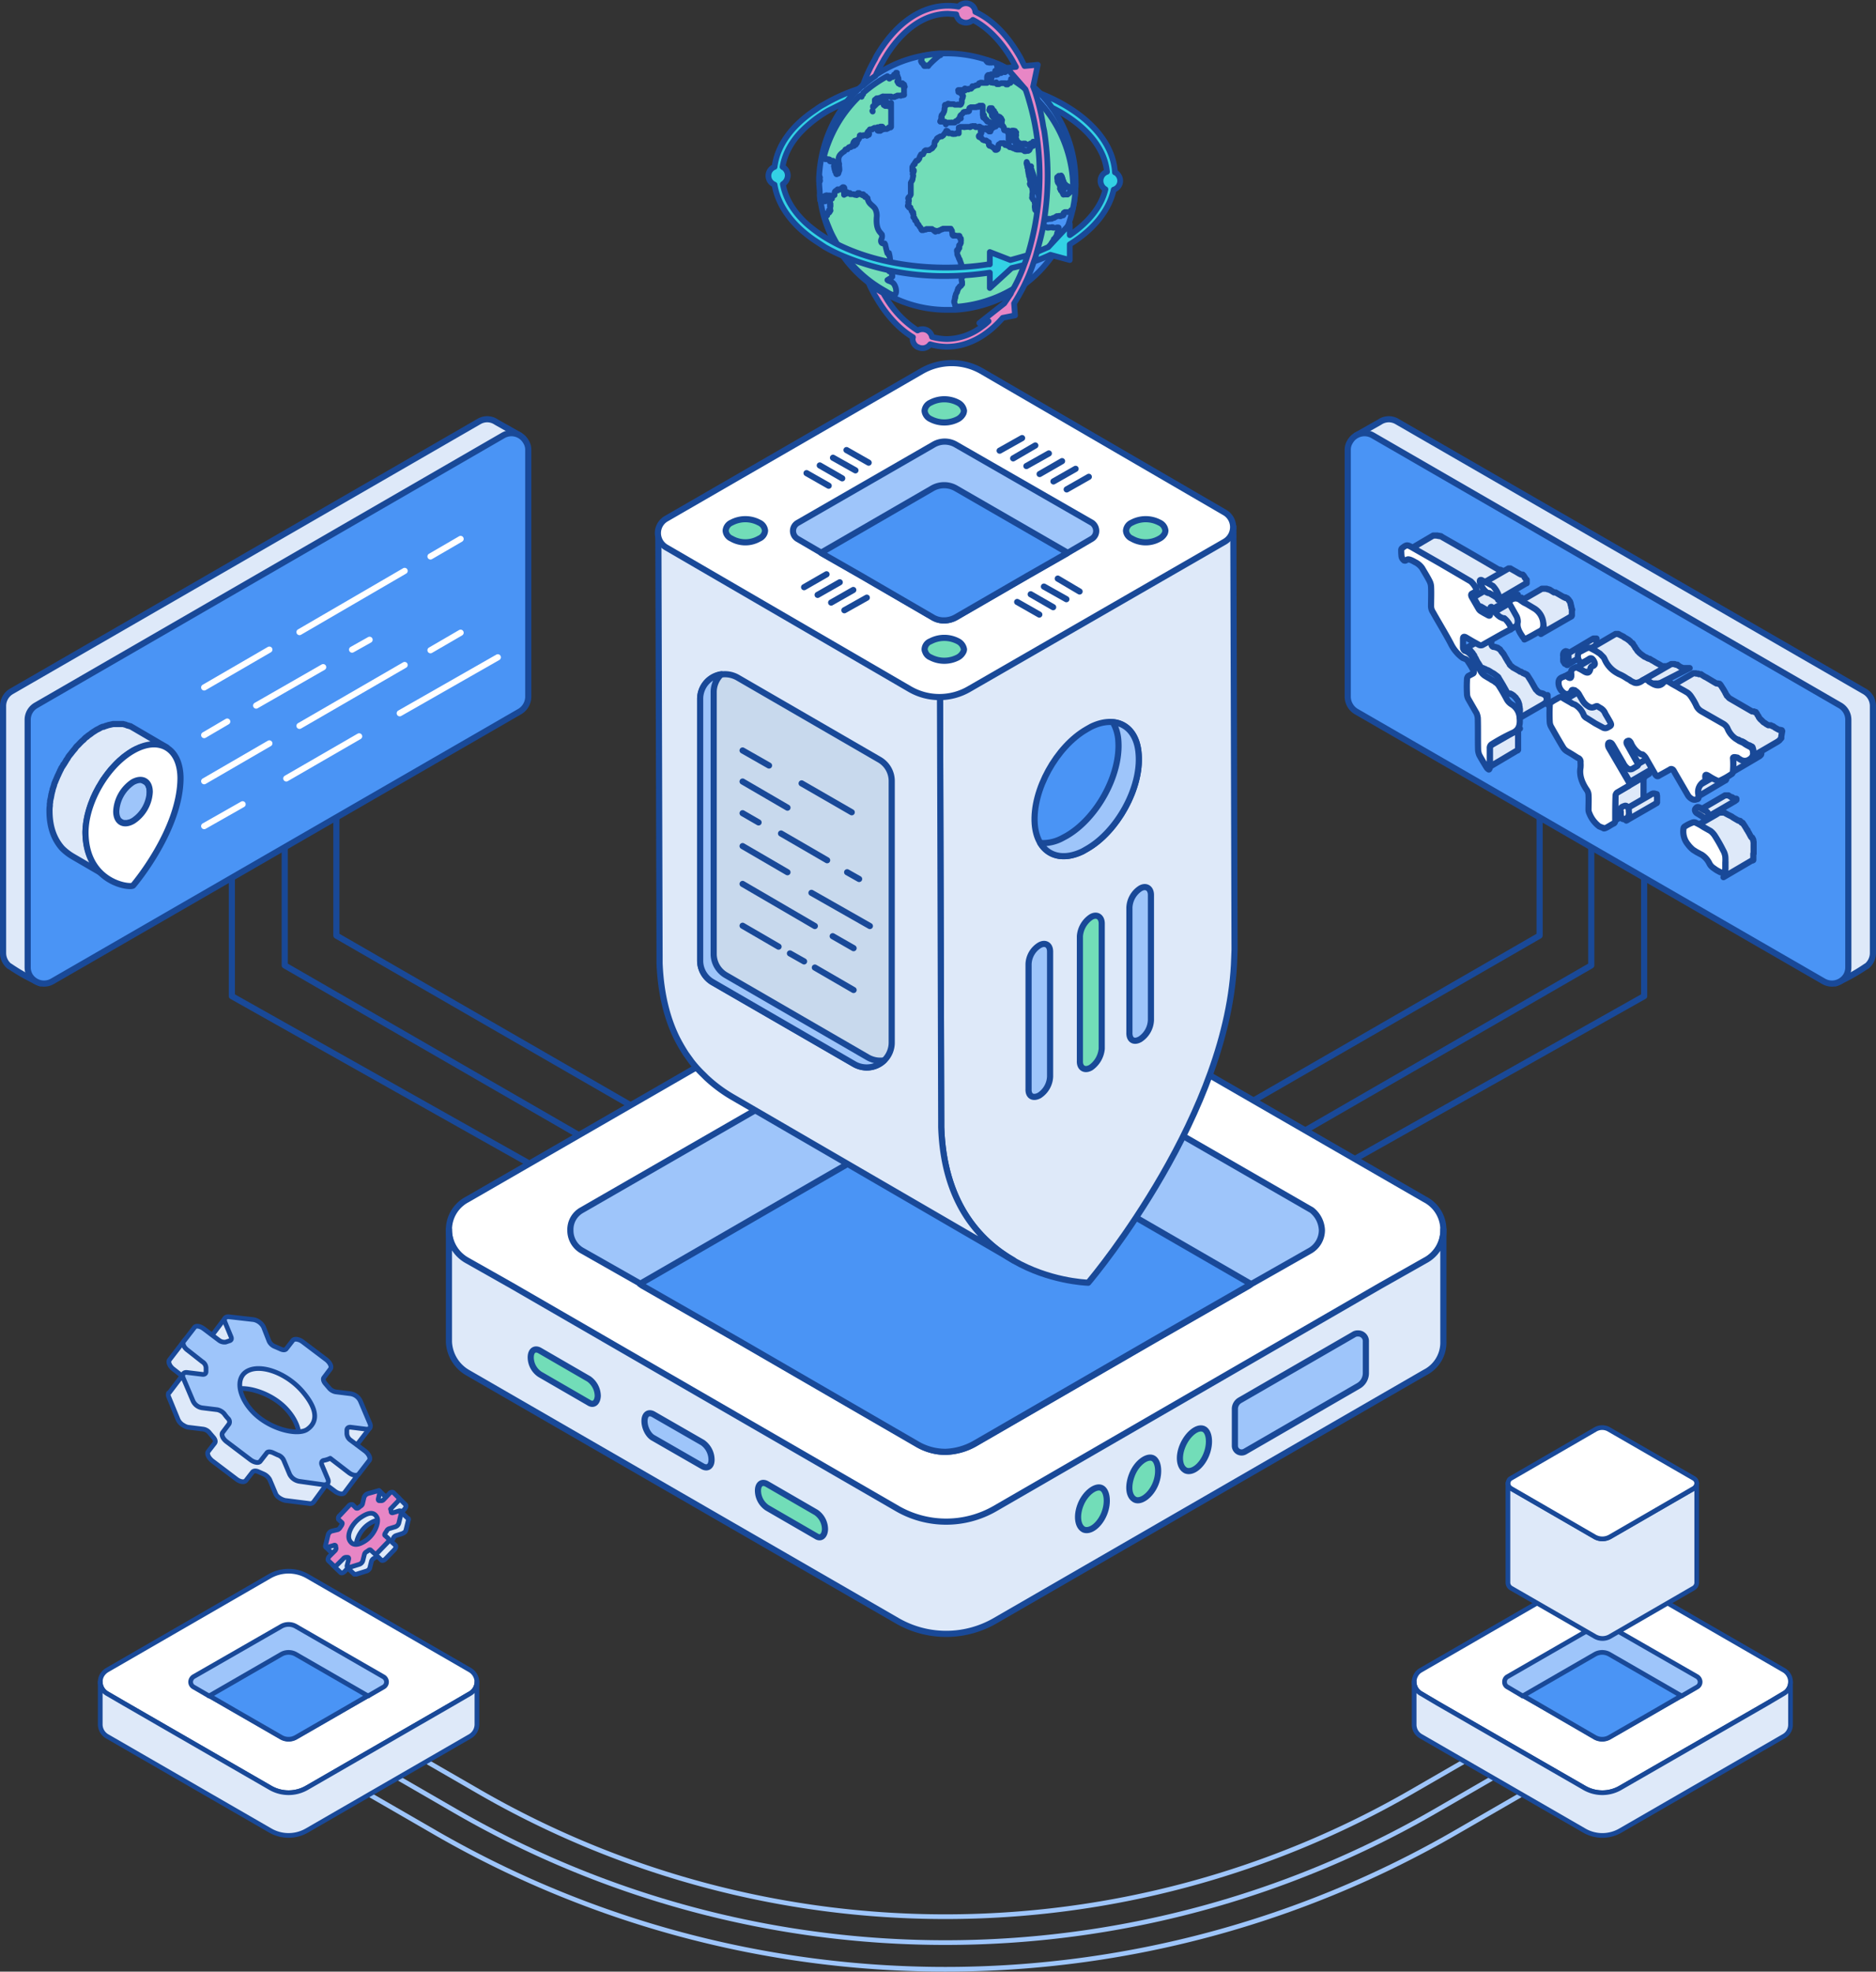 <svg xmlns="http://www.w3.org/2000/svg" width="610.101" height="641.217" viewBox="0 0 610.101 641.217">
  <rect x="0" y="0" width="610.101" height="641.217" fill="#333333" stroke="none"/>
  <g id="location" transform="translate(-8293.004 5243.818)">
    <path id="Path_5308" data-name="Path 5308" d="M5551.4,832.3l-99.7-57.5V669.2" transform="translate(2950.704 -5714.347)" fill="none" stroke="#194998" stroke-linecap="round" stroke-linejoin="round" stroke-width="2"/>
    <path id="Path_5309" data-name="Path 5309" d="M5538,844l-103.1-59.5V680" transform="translate(2950.704 -5714.347)" fill="none" stroke="#194998" stroke-linecap="round" stroke-linejoin="round" stroke-width="2"/>
    <path id="Path_5310" data-name="Path 5310" d="M5527.3,856.2l-109.6-61.7V680" transform="translate(2950.704 -5714.347)" fill="none" stroke="#194998" stroke-linecap="round" stroke-linejoin="round" stroke-width="2"/>
    <g id="Group_4781" data-name="Group 4781" transform="translate(4067.004 -5641.247)">
      <path id="Path_5311" data-name="Path 5311" d="M5343.3,700.1v80.4a5.5,5.5,0,0,0,2.1,4.3h.1a61.609,61.609,0,0,0,9.9,5.5l-4-5.1,152-87.9a5.2,5.2,0,0,0,2.7-4.6V614.3l5.2-2.2-7.6-4.3h0a5.2,5.2,0,0,0-5.6-.2L5346,695.4A5.5,5.5,0,0,0,5343.3,700.1Z" transform="translate(-1116.3 -73.1)" fill="#dee9f9" stroke="#194998" stroke-linecap="round" stroke-linejoin="round" stroke-width="2"/>
      <g id="Axonometric_Cube-5" data-name="Axonometric Cube-5">
        <path id="Cube_face_-_right-5" data-name="Cube face - right-5" d="M5511.4,701.9l-152.1,87.8a5.4,5.4,0,0,1-7.3-1.9h0a5.4,5.4,0,0,1-.7-2.7V704.6a5.4,5.4,0,0,1,2.6-4.6L5506,612.1a5.4,5.4,0,0,1,7.3,2h0a5,5,0,0,1,.8,2.7v80.4a5.7,5.7,0,0,1-2.7,4.7Z" transform="translate(-1116.3 -73.1)" fill="#4a94f5" stroke="#194998" stroke-linecap="round" stroke-linejoin="round" stroke-width="2"/>
      </g>
      <g id="Group_4779" data-name="Group 4779">
        <path id="Path_5312" data-name="Path 5312" d="M5472.3,702.5l31.9-18.2" transform="translate(-1116.3 -73.1)" fill="none" stroke="#fff" stroke-linecap="round" stroke-linejoin="round" stroke-width="2"/>
        <path id="Path_5313" data-name="Path 5313" d="M5435.4,723.7l23.7-13.7" transform="translate(-1116.3 -73.1)" fill="none" stroke="#fff" stroke-linecap="round" stroke-linejoin="round" stroke-width="2"/>
        <path id="Path_5314" data-name="Path 5314" d="M5408.7,739.2l12.5-7.1" transform="translate(-1116.3 -73.1)" fill="none" stroke="#fff" stroke-linecap="round" stroke-linejoin="round" stroke-width="2"/>
        <path id="Path_5315" data-name="Path 5315" d="M5482.3,682l9.8-5.7" transform="translate(-1116.3 -73.1)" fill="none" stroke="#fff" stroke-linecap="round" stroke-linejoin="round" stroke-width="2"/>
        <path id="Path_5316" data-name="Path 5316" d="M5439.7,706.6l34.2-19.8" transform="translate(-1116.3 -73.1)" fill="none" stroke="#fff" stroke-linecap="round" stroke-linejoin="round" stroke-width="2"/>
        <path id="Path_5317" data-name="Path 5317" d="M5408.7,724.6l21.2-12.3" transform="translate(-1116.3 -73.1)" fill="none" stroke="#fff" stroke-linecap="round" stroke-linejoin="round" stroke-width="2"/>
        <path id="Path_5318" data-name="Path 5318" d="M5482.3,651.5l9.8-5.7" transform="translate(-1116.3 -73.1)" fill="none" stroke="#fff" stroke-linecap="round" stroke-linejoin="round" stroke-width="2"/>
        <path id="Path_5319" data-name="Path 5319" d="M5439.7,676.1l34.2-19.9" transform="translate(-1116.3 -73.1)" fill="none" stroke="#fff" stroke-linecap="round" stroke-linejoin="round" stroke-width="2"/>
        <path id="Path_5320" data-name="Path 5320" d="M5408.7,694.1l21.2-12.3" transform="translate(-1116.3 -73.1)" fill="none" stroke="#fff" stroke-linecap="round" stroke-linejoin="round" stroke-width="2"/>
        <path id="Path_5321" data-name="Path 5321" d="M5456.8,681.8l5.7-3.2" transform="translate(-1116.3 -73.1)" fill="none" stroke="#fff" stroke-linecap="round" stroke-linejoin="round" stroke-width="2"/>
        <path id="Path_5322" data-name="Path 5322" d="M5425.6,700l21.8-12.5" transform="translate(-1116.3 -73.1)" fill="none" stroke="#fff" stroke-linecap="round" stroke-linejoin="round" stroke-width="2"/>
        <path id="Path_5323" data-name="Path 5323" d="M5408.7,709.6l7.5-4.4" transform="translate(-1116.3 -73.1)" fill="none" stroke="#fff" stroke-linecap="round" stroke-linejoin="round" stroke-width="2"/>
      </g>
      <g id="Group_7688" data-name="Group 7688">
        <path id="Path_8326" data-name="Path 8326" d="M5391,729.1h0v-.9c0-1.8-.6-3-1.6-3.5l-11.7-6.9a3.8,3.8,0,0,1,1.6,3.5c0,.3-.1.7-.1,1v.2c0,.2-.1.3-.1.5a.4.4,0,0,1-.1.3v.2a.8.8,0,0,0-.1.4c0,.1-.1.2-.1.3s-.1.3-.1.4-.1.1-.1.2a1.4,1.4,0,0,0-.2.6h-.1c-.1.2-.1.4-.2.6a.1.1,0,0,0-.1.1l-.3.5h0l-.4.6v.2l-.3.3v.2l-.3.4c0,.1-.1.1-.2.2s-.1.2-.2.3l-.3.3-.2.2-.8.7h-.1l-.9.6-.7.3c0,.1-.1.1-.2.1l-.4.2h-2.6l11.8,6.8h0l.3.2h1.8c.1,0,.2,0,.2-.1h.3l.4-.2h.2l.7-.4a2.1,2.1,0,0,0,.8-.6h.2l.7-.6a.1.1,0,0,1,.1-.1h.1l.4-.4a.1.1,0,0,1,.029-.071.274.274,0,0,0,.171-.129l.2-.3c0-.1.1-.1.1-.2a.1.1,0,0,0,.1-.1l.2-.2c0-.1.1-.1.1-.2l.2-.2c0-.1,0-.1.1-.2h0l.3-.5h0a.1.1,0,0,1,.1-.1.8.8,0,0,1,.2-.4h0V733h.1c.1-.2.1-.3.2-.4h0c.1-.2.2-.3.2-.5h0c.1-.1.1-.1.1-.2s.1-.1.1-.2,0-.1.1-.2v-.2c0-.1.1-.1.1-.2v-.2a.4.4,0,0,0,.1-.3h0c0-.1,0-.1.1-.2v-1.3Z" transform="translate(-1116.3 -73.1)" fill="#9ec5fa" stroke="#194998" stroke-linecap="round" stroke-linejoin="round" stroke-width="2"/>
        <path id="Path_8327" data-name="Path 8327" d="M5370.3,739.1a4.1,4.1,0,0,1,.1-1.1c.1-.4.1-.8.2-1.2s.1-.6.2-.9a3.1,3.1,0,0,1,.2-.8l.3-1.1a1.4,1.4,0,0,1,.2-.6,5.617,5.617,0,0,1,.4-1.2.8.8,0,0,1,.2-.5l.6-1.7a.3.3,0,0,0,.1-.2l.7-1.5.3-.5c.2-.5.5-.9.7-1.4l.2-.2.9-1.6.3-.5a10.46,10.46,0,0,0,.8-1.1l.4-.5a7.1,7.1,0,0,1,.7-.9l.6-.8.6-.6,1-1.1.7-.7.5-.5.9-.7c.1-.2.3-.3.5-.5l1-.7.4-.3,1.5-1,1-.5h.3l.7-.4c.1,0,.2,0,.2-.1l.7-.2h.2l.8-.2h.1l1.3-.2h0l1.1-.2h2.1l.8.2h0l.7.2h.2l.6.3h.2l-11.8-6.9h-.2l-.5-.2h-.2l-.7-.3h-.1l-.7-.2h-3.2l-1.3.3h-.1l-.9.3h-.1l-.7.3h-.3l-.7.3-.3.2-1,.5-1.4.9-.5.4-1,.7a1,1,0,0,1-.5.4,6.007,6.007,0,0,0-.8.8l-.6.5-.3.3-.3.3a11.439,11.439,0,0,1-1.1,1.1l-.3.4-.2.3-.6.7-.4.5-.3.4-.5.6-.3.4-.4.7-.3.4a.3.3,0,0,0-.1.2l-.8,1.3h-.1c0,.1-.1.2-.1.3l-.6.9c0,.2-.1.3-.2.5a.8.8,0,0,0-.2.4l-.2.4-.5,1.1a.3.3,0,0,0-.1.2h0l-.6,1.4c0,.1-.1.1-.1.2a1.055,1.055,0,0,1-.2.5,2.5,2.5,0,0,0-.2.7c-.1.2-.1.4-.2.6s-.1.4-.2.6a.755.755,0,0,0-.1.4,2.542,2.542,0,0,1-.2.7,2.4,2.4,0,0,1-.2.8v.3a.9.9,0,0,0-.1.5l-.3,1.3v.3c0,.3-.1.5-.1.8v.5a9.659,9.659,0,0,0-.1,1.7c0,5.7,1.8,9.5,4.1,12.1a17.289,17.289,0,0,0,3.5,2.7l11.7,6.8c-3.8-2.2-7.5-6.5-7.6-14.8,0-.5.1-1.1.1-1.7a1.085,1.085,0,0,1,.1-.3Z" transform="translate(-1116.3 -73.1)" fill="#dee9f9" stroke="#194998" stroke-linecap="round" stroke-linejoin="round" stroke-width="2"/>
        <path id="Path_8328" data-name="Path 8328" d="M5385.5,714.7c8.5-4.9,15.4-.9,15.5,8.8,0,16.5-14.6,34.1-15.4,35s-15.4-.7-15.5-17.2C5370.1,731.6,5377,719.6,5385.5,714.7Zm.1,22.8a12,12,0,0,0,5.4-9.4c0-3.5-2.4-4.9-5.5-3.2a12.2,12.2,0,0,0-5.4,9.5c0,3.5,2.4,4.9,5.5,3.1" transform="translate(-1116.3 -73.1)" fill="#fff" stroke="#194998" stroke-linecap="round" stroke-linejoin="round" stroke-width="2"/>
      </g>
    </g>
    <path id="Path_5308-2" data-name="Path 5308" d="M5743.3,832.3l99.7-57.5V669.2" transform="translate(2950.704 -5714.347)" fill="none" stroke="#194998" stroke-linecap="round" stroke-linejoin="round" stroke-width="2"/>
    <path id="Path_5309-2" data-name="Path 5309" d="M5756.7,844l103.1-59.5V680" transform="translate(2950.704 -5714.347)" fill="none" stroke="#194998" stroke-linecap="round" stroke-linejoin="round" stroke-width="2"/>
    <path id="Path_5310-2" data-name="Path 5310" d="M5767.4,856.2,5877,794.5V680" transform="translate(2950.704 -5714.347)" fill="none" stroke="#194998" stroke-linecap="round" stroke-linejoin="round" stroke-width="2"/>
    <g id="Group_4781-2" data-name="Group 4781" transform="translate(4067.004 -5641.247)">
      <path id="Path_5311-2" data-name="Path 5311" d="M5951.4,700.1v80.4a5.5,5.5,0,0,1-2.1,4.3h-.1a61.609,61.609,0,0,1-9.9,5.5l4-5.1-152-87.9a5.2,5.2,0,0,1-2.7-4.6V614.3l-5.2-2.2,7.6-4.3h0a5.2,5.2,0,0,1,5.6-.2l152.1,87.8a5.5,5.5,0,0,1,2.7,4.7Z" transform="translate(-1116.3 -73.1)" fill="#dee9f9" stroke="#194998" stroke-linecap="round" stroke-linejoin="round" stroke-width="2"/>
      <g id="Axonometric_Cube-5-2" data-name="Axonometric Cube-5">
        <path id="Cube_face_-_right-5-2" data-name="Cube face - right-5" d="M5783.3,701.9l152.1,87.8a5.4,5.4,0,0,0,7.3-1.9h0a5.408,5.408,0,0,0,.7-2.7V704.6a5.4,5.4,0,0,0-2.6-4.6l-152.1-87.9a5.4,5.4,0,0,0-7.3,2h0a5,5,0,0,0-.8,2.7v80.4a5.7,5.7,0,0,0,2.7,4.7Z" transform="translate(-1116.3 -73.1)" fill="#4a94f5" stroke="#194998" stroke-linecap="round" stroke-linejoin="round" stroke-width="2"/>
      </g>
      <path id="Path_8329" data-name="Path 8329" d="M5836,708.7v-.4h0c0-.2.1-.3.1-.4h0c.1-.1.1-.2.2-.2h0l.3-.2-9.2,5.3-.2.2a.1.1,0,0,0-.1.1h-.3v6.4h0c0,.1-.1.1-.1.2h0v.2h0a.1.1,0,0,0-.1.1h0l9.1-5.4h.1a.1.1,0,0,0,.1-.1h0c0-.1,0-.1.1-.1h0V712h0Z" transform="translate(-1116.3 -73.1)" fill="#dee9f9" stroke="#194998" stroke-linecap="round" stroke-linejoin="round" stroke-width="2"/>
      <path id="Path_8330" data-name="Path 8330" d="M5845.7,699.7h0v-.8h0v-.2a.3.3,0,0,0-.1-.2v-.2h0v-.2h-.1v-.2h-.2V697h-.2c0-.1-.1-.1-.1-.2h-.1c0-.1-.1-.1-.1-.2l-.2-.2h-.1c0-.1,0-.1-.1-.1h-.2c-.1-.1-.1-.1-.1-.2h-.3a.1.1,0,0,1-.1-.1h-.3a.1.1,0,0,1-.1-.1h-.2l-.5-.3h0l-.4-.4h0c-.1-.1-.2-.3-.4-.4h0l-.3-.5-1.3-2.3h0l-1.2-1.9h-.1c0-.1-.1-.1-.1-.2h-.1a.1.1,0,0,0-.029-.071.1.1,0,0,0-.071-.029h-.2c-.1,0-.1,0-.1-.1a.1.1,0,0,1-.1-.1h-.1a.1.1,0,0,0-.1-.1h-.3l-.7-.5h-.3l-.6-.4-.7-.4-1.1-.6-.3-.3h0l-.3-.2h0l-.3-.3h0a.5.5,0,0,1-.2-.4,8.632,8.632,0,0,1-1-1.6.1.1,0,0,1-.071-.029.1.1,0,0,1-.029-.071l-.9-1.6h-.1l-.3-.5h-.1l-.4-.6h0l-.2-.3h-.1l-.2-.2h-.1l-.3-.3h-.3a.1.1,0,0,1-.1-.1h-.1a.1.1,0,0,0-.029-.071.1.1,0,0,0-.071-.029h-.3a.1.1,0,0,1-.1-.1h-.5l-.3-.2h0l-.2-.3h0c0-.1-.1-.2-.1-.4h0v-1.6h0v-1.5h0v-.2h0c0-.1.1-.1.1-.2h.1l-9.2,5.3h-.1a.1.1,0,0,1-.1.1h0V681h.8l.5.3a.5.5,0,0,1,.4.2h0a.8.8,0,0,1,.4.4h0l.4.3h0l.3.4h0l.3.3a2.1,2.1,0,0,0,.4.6c0,.1,0,.2.1.2s.1.3.2.5l.2.3a.1.1,0,0,0,.1.1c.2.5.5,1,.7,1.4a.1.1,0,0,0,.1.1h0l1,1.6h.1a.1.1,0,0,0,.1.1h.4l.2.2h.2a.1.1,0,0,1,.1.1h.2l.7.4h.2l.7.4.6.4a4.1,4.1,0,0,1,1.1.7l.3.2h0l.3.3h.1l.2.3h.1a.8.8,0,0,0,.2.4l1.2,2,1.3,2.3c0,.1.1.1.1.2l.2.3h.2a.1.1,0,0,1,.1.1h.6c0,.1,0,.1.1.1a.1.1,0,0,0,.1.1h.2l.6.4h0l.5.5h0a1,1,0,0,1,.4.5h0l.4.5h0l.3.6h0c.1.2.1.4.2.6h0a1.5,1.5,0,0,1,.1.7h0a1.3,1.3,0,0,1,.1.6,2.49,2.49,0,0,1,.1.8h0a1.708,1.708,0,0,1-.1.7h0a1.491,1.491,0,0,1-.1.7h0c0,.2-.1.4-.1.6h0c-.1.2-.2.3-.2.4h-.1c0,.1-.1.1-.1.2l-.4.4a.1.1,0,0,1-.1.1l-.6.4,9.2-5.3.6-.4h.1l.4-.5h.1c.1-.1.1-.1.1-.2v-.2h0a.4.4,0,0,0,.1-.3c.1,0,.1-.1.1-.2h0a.4.4,0,0,1,.1-.3v-.4h0v-.6Z" transform="translate(-1116.3 -73.1)" fill="#dee9f9" stroke="#194998" stroke-linecap="round" stroke-linejoin="round" stroke-width="2"/>
      <path id="Path_8331" data-name="Path 8331" d="M5835.8,665.4h-.5l-1.2-.7-1-.6c-.1-.1-.2-.1-.2-.2h-.2c-.1-.1-.1-.2-.2-.2h0a.3.3,0,0,0-.1-.2l-1-1.7-1.2-2.1a.8.8,0,0,1-.2-.4h0c0-.1-.1-.2-.1-.3h0c0-.1.1-.2.1-.3h0c0-.1.1-.1.2-.2l-9.2,5.4h0l1.2,2.1.3.5.7,1.2h.3c.1,0,.1,0,.1.1h.3l.7.4.3.2,1.3.7h0c0,.1,0,.1.1.1h.4l9.2-5.3Z" transform="translate(-1116.3 -73.1)" fill="#dee9f9" stroke="#194998" stroke-linecap="round" stroke-linejoin="round" stroke-width="2"/>
      <path id="Path_8332" data-name="Path 8332" d="M5831.6,657.1h-.1a.1.1,0,0,1-.1-.1h0c-.1-.1-.1-.1-.1-.2a.1.1,0,0,1-.1-.1l-.2-.2h0a.1.1,0,0,0-.1-.1c0-.1-.1-.1-.1-.2h0l-.2-.2h-.1a.1.1,0,0,1-.1-.1h-.3a.1.1,0,0,0-.1-.1h-.3l-9.8-5.7-8.4-4.8-.6-.4h-.4c-.1,0-.1,0-.1-.1h-.5a.1.1,0,0,1-.1-.1h-1.4l-9.2,5.4.3-.2h1.2l.4.2a.1.1,0,0,1,.1.1l.4.2h.1l.6.4,8.4,4.8,9.9,5.7c0,.1.1.1.2.2h0l.3.3h0l.3.3h0l.3.4h0l.2.2a.3.3,0,0,0,.1.2l.2.3h0l.2.4h0c0,.1.1.2.1.3v.2h0a.3.3,0,0,1-.1.2h-.1l-.5.3,9.1-5.3.5-.3a.1.1,0,0,0,.1-.1h.1Z" transform="translate(-1116.3 -73.1)" fill="#dee9f9" stroke="#194998" stroke-linecap="round" stroke-linejoin="round" stroke-width="2"/>
      <path id="Path_8333" data-name="Path 8333" d="M5842.9,669.6h-.2a5.611,5.611,0,0,1-.5-.8h0l-.3-.5h-.1c-.1,0-.1,0-.1-.1h-.2l-.2-.2h-.1c0-.1,0-.1-.1-.1h-.2a.1.1,0,0,1-.1-.1h-.2c-.1,0-.1,0-.1-.1h-.7l-.4-.2-.3-.2h0l-.3-.2h-.1l-.3-.3h0l-.3-.3h0c-.1-.1-.2-.2-.2-.3h-.1c0-.1-.1-.2-.2-.3a.1.1,0,0,0-.1-.1.8.8,0,0,0-.2-.4h0c-.1-.1-.1-.3-.2-.5h-.8l-9.1,5.3h.1a.1.1,0,0,1,.1.1h.4c.1.1.1.1.1.2h0a.1.1,0,0,1,.1.1c0,.1,0,.1.1.2h.1a.3.3,0,0,0,.1.2h.1a.1.1,0,0,0,.1.1h0a.3.3,0,0,1,.1.2h.1c.1,0,.1,0,.1.1s.1,0,.1.1h.2a.1.1,0,0,1,.1.1h.1c0,.1,0,.1.1.1a231.733,231.733,0,0,1,.2.2h1a.1.1,0,0,0,.1.1h.1l.3.2h.4l.3.3h0l.3.2h0l.3.3h0l.2.3h.2c0,.2.1.3.2.5h.1a5.95,5.95,0,0,0,.4.8c0,.1.1.2.1.3h.1v.2h0c0,.1,0,.1-.1.1h-.1a.1.1,0,0,0-.1.1l9.1-5.4h.4Z" transform="translate(-1116.3 -73.1)" fill="#dee9f9" stroke="#194998" stroke-linecap="round" stroke-linejoin="round" stroke-width="2"/>
      <path id="Path_8334" data-name="Path 8334" d="M5838.8,659.1h0c-.1,0-.1,0-.1-.1h-.1a.3.3,0,0,1-.1-.2h0a.1.1,0,0,0-.1-.1h0a.8.8,0,0,1-.2-.4h-.1a1.6,1.6,0,0,0-.4-.7h0l-.2-.2h-.5l-.6-.3-1-.6-1.6-.9-.3-.2h-.6l-9.2,5.3h.5a.1.1,0,0,1,.1.1l1.9,1,1.6.9a.1.1,0,0,0,.1.1h.1l.2.2h0a.1.1,0,0,0,.1.1h.1a.3.3,0,0,1,.1.2h.1a2.514,2.514,0,0,0,.4.7h0l.2.3a.1.1,0,0,0,.1.1h0a.3.3,0,0,1,.1.2h0c.1,0,.1.1.1.2h0a.1.1,0,0,1,.1.1h0a.1.1,0,0,0,.1.1h0v.3h0v.2h-.1a.1.1,0,0,0-.1.1l9.2-5.4h.1Z" transform="translate(-1116.3 -73.1)" fill="#dee9f9" stroke="#194998" stroke-linecap="round" stroke-linejoin="round" stroke-width="2"/>
      <path id="Path_8335" data-name="Path 8335" d="M5853.4,668.4h0v-.2h0a.1.1,0,0,1-.1-.1v-.4h0c0-.1-.1-.1-.1-.2v-.2a.1.1,0,0,0-.1-.1V667h0v-.2a.1.1,0,0,1-.1-.1v-.2h0a.1.1,0,0,0-.1-.1h0v-.2a.1.1,0,0,1-.1-.1c0-.1-.1-.1-.1-.2h-.1a.8.8,0,0,1-.2-.4c-.1,0-.1-.1-.2-.2h-.1c-.1-.1-.1-.1-.1-.2h-.1a.1.1,0,0,1-.1-.1h-.4v-.2h-.4c0-.1,0-.1-.1-.1h-.1l-2.6-1.5h-.5l-.5-.3-.6-.4h-.1c-.1-.1-.2-.1-.2-.2h-.2a.1.1,0,0,1-.1-.1h-.3a.1.1,0,0,1-.1-.1h-.2a.1.1,0,0,0-.029-.071.1.1,0,0,0-.071-.029h-1.6l-.3.2-9.2,5.3.4-.2h1.8a.5.5,0,0,0,.4.2l.3.3h0l.4.2a.1.1,0,0,0,.1.1h.1a.1.1,0,0,1,.1.1h.5l.3.2.5.2,2.5,1.5.6.4h0l.5.5h0l.4.5h.1l.3.5h.1l.3.6h0a1.9,1.9,0,0,1,.2.7h0a1.909,1.909,0,0,1,.2.7h0c0,.2.1.5.1.7v.4h0v.3h0c0,.1-.1.2-.1.3h0a.4.4,0,0,1-.1.3h0a.3.3,0,0,0-.1.2h-.1l-.2.2c0,.1,0,.1-.1.1s-.1.2-.3.2l9.2-5.3.3-.2h.1l.2-.2h.1a.1.1,0,0,0,.1-.1h0v-.2h.1V669h0c.1,0,.1-.1.1-.2Z" transform="translate(-1116.3 -73.1)" fill="#dee9f9" stroke="#194998" stroke-linecap="round" stroke-linejoin="round" stroke-width="2"/>
      <path id="Path_8336" data-name="Path 8336" d="M5877,723.4h0a.3.3,0,0,0,.1-.2h.1a.3.3,0,0,1,.1-.2l1.3-.8-9.2,5.4-1.2.7-.2.2h-.1c0,.1,0,.1-.1.2h-.1c-.1,1.1-.1,2.2-.1,3.3v4.8h0a.6.6,0,0,1-.1.4h0c0,.1-.1.1-.1.2h-.1l-.2.2h0l9.2-5.4h.2c.1,0,.1,0,.1-.1h.2v-.2h0V724a.4.4,0,0,1,.1-.3h0a.4.4,0,0,1,.1-.3Z" transform="translate(-1116.3 -73.1)" fill="#dee9f9" stroke="#194998" stroke-linecap="round" stroke-linejoin="round" stroke-width="2"/>
      <path id="Path_8337" data-name="Path 8337" d="M5881.2,729.8v-.2h0v-.2a.1.1,0,0,0-.1-.1h0v-.2h0v-.3h-.3c-.1,0-.1,0-.1-.1h-.3c0-.1,0-.1-.1-.1h-.4a2,2,0,0,0-.8.4l-9.2,5.3.8-.3a.1.1,0,0,1,.029-.071.1.1,0,0,1,.071-.029h.5l.4.3h.1a4.457,4.457,0,0,0,.1.5.4.4,0,0,0,.1.3h0v.3h0v.4h0v.4h0v.4h0a.4.4,0,0,1-.1.3h0c0,.1,0,.1-.1.2h-.1a.3.3,0,0,0-.1.2h-.1l-.3.2,9.2-5.3.3-.2h0c.1,0,.1-.1.2-.2h.2v-.2h.1Z" transform="translate(-1116.3 -73.1)" fill="#dee9f9" stroke="#194998" stroke-linecap="round" stroke-linejoin="round" stroke-width="2"/>
      <path id="Path_8338" data-name="Path 8338" d="M5862.1,685.7h-.6l-.3-.2h-.1a.1.1,0,0,1-.1-.1h-.1c-.1,0-.1,0-.1-.1h-.3a5.907,5.907,0,0,0-1.4.6l-9.1,5.3a7.519,7.519,0,0,1,1.3-.6h.2a.1.1,0,0,1,.1.1h.2l.2.2h.6c.1,0,.1,0,.1.1h.3a.1.1,0,0,0,.1-.1l9.1-5.3a.1.1,0,0,1-.029.071A.1.1,0,0,1,5862.1,685.7Z" transform="translate(-1116.3 -73.1)" fill="#dee9f9" stroke="#194998" stroke-linecap="round" stroke-linejoin="round" stroke-width="2"/>
      <path id="Path_8339" data-name="Path 8339" d="M5881.4,720.2h-.2c0-.1,0-.1-.1-.2h0c0-.1-.1-.2-.2-.4l-6.2-10.7c0-.1-.1-.2-.1-.3h0c-.1-.1-.1-.2-.2-.2h0v-.3h0c-.1,0-.1-.1-.1-.2h0v-.2h0a.1.1,0,0,1,.1-.1h0l.2-.2h0l-9.2,5.3c0,.1-.1.1-.2.2h.2c.1.1.1.1.1.2l6.3,10.8a.8.8,0,0,0,.2.4h0c0,.1.1.2.1.3h0v.2h0a.4.4,0,0,1,.1.3h0a.1.1,0,0,1-.1.1h-.4l9.1-5.3h.3a.1.1,0,0,0,.1-.1h.1Z" transform="translate(-1116.3 -73.1)" fill="#dee9f9" stroke="#194998" stroke-linecap="round" stroke-linejoin="round" stroke-width="2"/>
      <path id="Path_8340" data-name="Path 8340" d="M5874.1,701.8h-1.2l-.8-.4-1.8-1-2.8-1.7c-.1,0-.1-.1-.2-.2h0l-.3-.2h0c-.1-.1-.2-.2-.2-.3h0c-.1-.1-.2-.1-.2-.2h0a.4.4,0,0,1-.1-.3c-.1,0-.1-.1-.2-.2h0l-.2-.2v-.2c-.1,0-.1-.1-.2-.2a.1.1,0,0,0-.1-.1c0-.1-.1-.2-.1-.3h-.1c0-.1,0-.1-.1-.2h-.2c-.1,0-.1,0-.1-.1h-.2c0-.1,0-.1-.1-.1h-.3a.1.1,0,0,0-.1-.1h0a.1.1,0,0,1-.1-.1h-.2a.1.1,0,0,0-.029-.071.1.1,0,0,0-.071-.029h-.2l-.2-.2h-.7a.1.1,0,0,1-.1-.1h-.3l-.3-.2h-.3l-1.3-.8-.3-.2h-.4a.5.5,0,0,0-.4-.2h-.4a.1.1,0,0,1-.1-.1h-.5a.1.1,0,0,0-.1.1l-9.2,5.3h.9l.3.2.4.2h.6l1.4.8h.2l.3.2h0a.1.1,0,0,1,.1.1h.2l.8.3.4.3h0l.4.3h.1l.3.4h.1l.3.4h0l.4.4h0l.3.4a.4.4,0,0,0,.1.3c.1.1.2.2.2.3h.1a1.4,1.4,0,0,1,.2.6h.2c.1,0,.1,0,.1.1h0a.1.1,0,0,1,.1.1h.4c0,.1,0,.1.1.1h.1l1.8,1.1.9.6,1.8,1h.3l.5.3h1.1c0-.1.1-.1.2-.1l.7-.4,9.2-5.3Z" transform="translate(-1116.3 -73.1)" fill="#dee9f9" stroke="#194998" stroke-linecap="round" stroke-linejoin="round" stroke-width="2"/>
      <path id="Path_8341" data-name="Path 8341" d="M5861.5,679.6v-.3h0v-1.1h-1c0,.1-.1.1-.2.1l-9.1,5.4.3-.2h.6c0,.1.1.1.1.2h0c0,.1.1.1.1.2h0v.3a1.911,1.911,0,0,0,.1.8v.4h0v.6h0a1.3,1.3,0,0,0-.1.6l-.2.2h-.2l9.1-5.3.3-.2h0a.1.1,0,0,1,.1-.1h.1V681h0v-.2h0Z" transform="translate(-1116.3 -73.1)" fill="#dee9f9" stroke="#194998" stroke-linecap="round" stroke-linejoin="round" stroke-width="2"/>
      <path id="Path_8342" data-name="Path 8342" d="M5867.8,683.9h0c-.1.1-.2,0-.3,0h-.4l-.5-.2-1-.6-.9-.6h-.7l-.9.4-9.2,5.4,1-.5h.2c.1,0,.2,0,.2.1h.2l1,.5,1,.6h.5c0,.1,0,.1.1.1h.8l9.1-5.3Z" transform="translate(-1116.3 -73.1)" fill="#dee9f9" stroke="#194998" stroke-linecap="round" stroke-linejoin="round" stroke-width="2"/>
      <path id="Path_8343" data-name="Path 8343" d="M5912.6,744.8h0v-.3h0v-.2h0a.4.4,0,0,1-.1-.3v-.3h0c-.1,0-.1-.1-.1-.2s0-.1-.1-.2h0c0-.1-.1-.1-.1-.2h0c0-.1-.1-.1-.1-.2h-.2l-.2-.3-.7-1.3a3.012,3.012,0,0,1-.4-.8h-.1a24.037,24.037,0,0,0-1.3-2.1.1.1,0,0,0-.1-.1.3.3,0,0,0-.1-.2h-.3c0-.1,0-.1-.1-.2h-.1a.1.1,0,0,0-.029-.071.1.1,0,0,0-.071-.029c-.1-.1-.1-.1-.1-.2s-.1,0-.1-.1h-.3a.1.1,0,0,1-.1-.1h-.2l-1.7-1-.4-.3-1.4-.7-.9-.5h0a.1.1,0,0,1-.1-.1h-1.4l-.6.2-.6.4-9.2,5.3a5.187,5.187,0,0,1,1.3-.6c0-.1.2-.1.3-.1h1.1a17.108,17.108,0,0,1,2.3,1.3l2.3,1.3.3.3h.1c.1.1.2.3.4.4h0l.3.5h0a1,1,0,0,1,.4.5l1.3,2.1.4.8.9,1.7.3.5h0a4.35,4.35,0,0,1,.1.5h.1c0,.2.1.4.1.6h0c0,.2.1.3.1.5v.5h0v.9h0v.4h0v2a.4.4,0,0,0-.1.3h0c0,.1-.1.2-.1.3h0c-.1,0-.1.1-.1.2h-.1l-.2.2,9.2-5.4h.2a.1.1,0,0,0,.1-.1h.1a.1.1,0,0,0,.1-.1h0v-2h.1v-.7h0Z" transform="translate(-1116.3 -73.1)" fill="#dee9f9" stroke="#194998" stroke-linecap="round" stroke-linejoin="round" stroke-width="2"/>
      <path id="Path_8344" data-name="Path 8344" d="M5907,730.3h-.7l-.4-.3-.3-.2h-.3l-.6-.4-.3-.2h-1.1l-9.1,5.3h1.4l.5.3.3.2c.1,0,.2,0,.2.1h.6c.1.1.2.1.2.2h.4v.2h0c.1.1.1.1.1.2h0v.2h0v.2h-.1a.1.1,0,0,0-.1.1h-.1a.1.1,0,0,0-.1.1l9.1-5.3.2-.2h0a.1.1,0,0,0,.1-.1h.1Z" transform="translate(-1116.3 -73.1)" fill="#dee9f9" stroke="#194998" stroke-linecap="round" stroke-linejoin="round" stroke-width="2"/>
      <path id="Path_8345" data-name="Path 8345" d="M5884.9,687l-.4.2h-1.6l-1-.6-1.1-.6-.8-.5-.4-.2-.8-.5h-.2l-.5-.2-.3-.2-.7-.3-1.1-.8h0l-.6-.5h0c-.1-.2-.3-.3-.5-.5h0l-.4-.6h0l-.4-.5c0-.1-.1-.2-.1-.3l-.4-.5h0a2.489,2.489,0,0,0-.4-.7h-.2l-.3-.3-.3-.4h-.1l-.2-.2h0a.1.1,0,0,1-.1-.1h0c-.1,0-.1,0-.1-.1h-.1l-.4-.3-.9-.5c0-.1-.1-.1-.2-.2l-.6-.3-.8-.4h0a.1.1,0,0,1-.1-.1h-.2a.1.1,0,0,0-.1-.1h-.8l-.7.4-9.1,5.3.6-.3h1.2l1.5.8,1.4.9.3.2h0l.3.3h0l.4.4c0,.1.1.2.2.3h0c.1.1.1.2.2.2h0a.4.4,0,0,0,.1.3h0a.3.3,0,0,0,.1.2c0,.1.1.2.1.3l.2.3h0a.8.8,0,0,0,.2.4.3.3,0,0,1,.1.2l.2.2c0,.1,0,.1.1.2s.1.2.2.3h0c.1.1.1.2.2.2a.3.3,0,0,0,.1.2c.1.1.1.2.2.2h0c0,.1.1.1.1.2a.2.2,0,0,1,.2.2h.2c.1.1.1.2.2.2l.2.2h.1a.1.1,0,0,1,.1.1.2.2,0,0,1,.2.2h.3l.2.2.3.2h.3l.3.2h.2l.7.4h.2l.9.5,1.1.7.7.4.4.3.8.4h1.4c.1,0,.1,0,.1-.1h.3l.5-.3Z" transform="translate(-1116.3 -73.1)" fill="#dee9f9" stroke="#194998" stroke-linecap="round" stroke-linejoin="round" stroke-width="2"/>
      <path id="Path_8346" data-name="Path 8346" d="M5903.7,723.6h0V723h0a.9.9,0,0,1-.1-.5h.1V722h0a1.109,1.109,0,0,1,.1-.5h0c0-.1.1-.3.1-.4h0l.2-.3.2-.3h.1l.3-.2-9.2,5.3-.3.3a.1.1,0,0,0-.1.1l-.2.2h0c0,.1-.1.1-.1.2h-.1c0,.1,0,.2-.1.2h0v.2a.3.3,0,0,0-.1.2h0v.3h0v.3h0v.3c0,.1,0,.1.1.2v.6h0a4.461,4.461,0,0,1-.1.5h0c-.1.1-.1.3-.2.4h-.1l-.2.3h0l9.1-5.4.3-.2h.1c0-.1.1-.1.1-.2h0a.1.1,0,0,0,.1-.1h0Z" transform="translate(-1116.3 -73.1)" fill="#dee9f9" stroke="#194998" stroke-linecap="round" stroke-linejoin="round" stroke-width="2"/>
      <path id="Path_8347" data-name="Path 8347" d="M5906,718.2v-.4h0c0-.1,0-.2.1-.2h0v-.2h0a.1.1,0,0,1,.1-.1l-9.1,5.3c-.1,0-.1,0-.1.1h-.1v.4h0v.4h0a.8.8,0,0,0-.1.4h0c0,.1-.1.2-.1.3l-.3.2,9.2-5.4.2-.2h0c.1,0,.1,0,.1-.1h.1v-.5Z" transform="translate(-1116.3 -73.1)" fill="#dee9f9" stroke="#194998" stroke-linecap="round" stroke-linejoin="round" stroke-width="2"/>
      <path id="Path_8348" data-name="Path 8348" d="M5891.8,687.8h-2.2l-.4-.2h0l-.5-.2-.4-.3h0a1,1,0,0,1-.5-.4h-.5a.1.1,0,0,1-.071-.029.1.1,0,0,1-.029-.071h-.2a.1.1,0,0,0-.1-.1h-1.1l-9.2,5.3h.4c.1,0,.2-.1.3,0h.4l.5.2.4.4h.2l.3.2h0c.1.1.2.1.2.2h2.6a.1.1,0,0,0,.1-.1h.2l.4-.2Z" transform="translate(-1116.3 -73.1)" fill="#dee9f9" stroke="#194998" stroke-linecap="round" stroke-linejoin="round" stroke-width="2"/>
      <path id="Path_8349" data-name="Path 8349" d="M5915.1,711.8v-.2h0c0-.1,0-.1.1-.2h.1l-9.2,5.4h-.2c0,.8.1,1.5.1,2.2v.3a3.382,3.382,0,0,0-.1,1v.9h0a.4.4,0,0,0-.1.3h0l-.2.2h-.2l-1.5,1,9.2-5.4,1.5-.9a.3.3,0,0,0,.1-.2h.1c0-.1.1-.1.1-.2h.1v-.2h0a.1.1,0,0,0,.1-.1h0v-1.8h0Z" transform="translate(-1116.3 -73.1)" fill="#dee9f9" stroke="#194998" stroke-linecap="round" stroke-linejoin="round" stroke-width="2"/>
      <path id="Path_8350" data-name="Path 8350" d="M5921.6,710v.4h0v.2h-.1c0,.1,0,.1-.1.2h0a.1.1,0,0,1-.1.1h0l-.3.4h0l-.4.3-.3.2-9.1,5.3.3-.2.3-.3h.1a.5.5,0,0,0,.2-.4l.2-.2a.3.3,0,0,0,.1-.2h0a.4.4,0,0,1,.1-.3h0v-.4h0v-.7h0a.4.4,0,0,1-.1-.3h0c0-.1,0-.1-.1-.2h0v-.2h0c0-.1-.1-.1-.1-.2s-.1-.1-.2-.2h-.2c0-.1-.1-.1-.2-.2l-.4-.2h-.2l-.7-.4-.9-.6-.6-.3h-.1l-.6-.2c0-.1-.1-.1-.2-.1l-.2-.2h-.5l-.2-.2h-.7l-.2-.2h-.1l-.2-.2h-.1c0-.1-.1-.1-.1-.2h-.1l-.2-.2h0c0-.1-.1-.2-.2-.3a.1.1,0,0,0-.029-.071.1.1,0,0,0-.071-.029v-.2c0-.1-.1-.1-.1-.2s-.1-.2-.2-.3h0a.3.3,0,0,0-.1-.2c0-.1-.1-.2-.1-.3a.3.3,0,0,1-.1-.2l-.6-.9h0l-.4-.3h0l-.4-.3-7-4h0c-.1,0-.1,0-.1-.1h-.9a.1.1,0,0,0-.1-.1h-.2a.3.3,0,0,1-.1-.2l-.2-.2a.5.5,0,0,0-.2-.4,5.4,5.4,0,0,0-.7-1.3l-.9-1.5-.2-.3h0l-.4-.3h0l-.3-.3h0l-.3-.3-1.2-.7-1.1-.6-1-.6-.4-.2h-.2l-.8-.5h-.4l-.3-.2-.3-.2h-1.8l9.1-5.3h.8a.1.1,0,0,1,.1.1h.7c0,.1,0,.1.1.1a.1.1,0,0,1,.1.1h.7l.4.3.8.5.6.3,1,.6,1,.6.5.3.7.4h.5c0,.1,0,.1.1.1h.4c.1.1.1.1.1.2a.1.1,0,0,1,.1.1h.1l.9,1.4h0l.7,1.2a.8.8,0,0,0,.2.4h0l.3.6h.1l.3.4h0l.4.4h0l.5.3,6.9,4h.6c0,.1,0,.1.1.1h.1c0,.1,0,.1.1.1h.3c0,.1.1.1.1.2a.1.1,0,0,0,.1.1h0a.1.1,0,0,0,.1.1l.3.6h0l.3.4c0,.1.1.2.1.3l.3.4h0c.1.1.2.3.4.4h0l.4.4h0l.4.4h0l.5.3h0l.4.3.7.4h.8l.5.3h.2l.7.5.9.5.4.2h.4a.1.1,0,0,0,.1.1h.3a.1.1,0,0,1,.1.1h0v.2h.1Z" transform="translate(-1116.3 -73.1)" fill="#dee9f9" stroke="#194998" stroke-linecap="round" stroke-linejoin="round" stroke-width="2"/>
      <path id="Path_8351" data-name="Path 8351" d="M5884.2,713.8h-.2c0-.1-.1-.1-.1-.2h0l-.2-.3-3-5.2c0-.1-.1-.2-.1-.3h0a.3.3,0,0,1-.1-.2h0c0-.1-.1-.1-.1-.2h0v-.2h.1l.2-.2-9.2,5.3-.2.2h.3l2.9,5.2a.5.5,0,0,1,.2.4h.1c0,.1.1.2.1.3h0c0,.1.1.1.1.2h0v.2h0v.2h-.1a.1.1,0,0,1-.1.1h0l-.3.2,9.2-5.3.2-.2h.1a.1.1,0,0,1,.1-.1h.1Z" transform="translate(-1116.3 -73.1)" fill="#dee9f9" stroke="#194998" stroke-linecap="round" stroke-linejoin="round" stroke-width="2"/>
      <path id="Path_8352" data-name="Path 8352" d="M5820.6,659.6a7.4,7.4,0,0,1,1.9,2.7,1.1,1.1,0,0,1-.2.6l-1.3.7q-.5.3,0,1.2l2.2,3.8a2.308,2.308,0,0,0,.7.7l1,.6,1.3.7c.5.3.7.2.7-.4a10.276,10.276,0,0,1,.1-1.8c0-.3.1-.5.3-.5a.1.1,0,0,1,.1.1,1.2,1.2,0,0,1,.5.5,6.2,6.2,0,0,0,2.3,2.7l.9.4h.4a7.5,7.5,0,0,1,2,2.6c.4.7.2.9-.1,1.1l-2.8,1.5-6.2,3.5a1.3,1.3,0,0,1-1.2-.1l-2-1.1-2.2-1.3c-.6-.3-.9-.2-.9.5V681a1.3,1.3,0,0,0,.6,1.2h.2l.5.3c1.2.6,1.9,1.9,2.7,3.3s1.2,2.2,1.9,3.3a4.616,4.616,0,0,0,1.2,1.2l1,.6.7.4.6.4a4.1,4.1,0,0,1,1.1.7,3.406,3.406,0,0,1,1.2,1.2c.9,1.4,1.7,2.8,2.5,4.3a4.4,4.4,0,0,0,1.6,1.7,5.3,5.3,0,0,1,2.6,4.4c.3,2.7-.5,4-2.1,4.8a58.994,58.994,0,0,0-7,3.8,1.4,1.4,0,0,0-.6,1.3v6.2c0,.3-.2.7-.3.7a2,2,0,0,1-.8-.8c-.8-1.3-1.6-2.6-2.3-3.9a5.314,5.314,0,0,1-.4-1.6c-.1-3.5,0-6.9-.1-10.4a5.329,5.329,0,0,0-.4-1.6l-2.7-4.7a3.7,3.7,0,0,1-.4-1.4,43.345,43.345,0,0,1,0-5.1,1.5,1.5,0,0,1,.4-.9l1.5-.8c.4-.2.4-.6,0-1.3a23.533,23.533,0,0,0-1.5-2.5,2.4,2.4,0,0,0-.8-.9l-1-.4a12.4,12.4,0,0,1-3.9-4.7c-1.8-3.4-3.9-6.8-5.8-10.2a3.508,3.508,0,0,1-.6-1.8c0-2.2.1-4.4,0-6.5a4.5,4.5,0,0,0-.5-1.8c-.7-1.4-1.6-2.8-2.4-4.2a6.1,6.1,0,0,0-2.4-2c-1-.6-2-1-2.4-.8s-.6.5-1.1.3a.2.2,0,0,0-.2-.2,2,2,0,0,1-.6-1.1,16.808,16.808,0,0,1-.1-2.2.9.9,0,0,1,.4-.6c1.5-1.1,1.5-1.1,3.9.3l8.4,4.8Z" transform="translate(-1116.3 -73.1)" fill="#fff" stroke="#194998" stroke-linecap="round" stroke-linejoin="round" stroke-width="2"/>
      <path id="Path_8353" data-name="Path 8353" d="M5826.2,660.2l1.6.9a8.9,8.9,0,0,1,1.9,3.1c0,.7-.2.9-.8.6l-.6-.4-1.2-.7-.5-.3h-.3l-.5-.2a6.5,6.5,0,0,1-2-2.8,1.5,1.5,0,0,1-.2-1.1c.1-.2.5-.2.7,0Z" transform="translate(-1116.3 -73.1)" fill="#fff" stroke="#194998" stroke-linecap="round" stroke-linejoin="round" stroke-width="2"/>
      <path id="Path_8354" data-name="Path 8354" d="M5836.6,665.6l.7.5.6.4,1,.5,2.5,1.5a6.2,6.2,0,0,1,2.8,4.8c.1,1.4-.3,2.1-1.1,2.5s-2.8,1.6-4.2,2.3-.6.3-.8.2a3.7,3.7,0,0,1-.9-1.1c-1.1-1.6-1.6-3-1.3-4.4a3.9,3.9,0,0,0-.6-2.2l-1.8-3.2c-.5-.8-.4-1.2,0-1.6a2.5,2.5,0,0,1,3.1-.2Z" transform="translate(-1116.3 -73.1)" fill="#fff" stroke="#194998" stroke-linecap="round" stroke-linejoin="round" stroke-width="2"/>
      <path id="Path_8355" data-name="Path 8355" d="M5871.3,732.7l.4.3a4.573,4.573,0,0,1,.3.9v.5c.2,1.6-.4,2.3-1.4,2.5a.9.9,0,0,1-.7-.1l-.2-.2a4.089,4.089,0,0,1-.3-1v-1.1c-.4-1.4.5-1.6,1.3-1.9a.7.7,0,0,1,.6.1Z" transform="translate(-1116.3 -73.1)" fill="#fff" stroke="#194998" stroke-linecap="round" stroke-linejoin="round" stroke-width="2"/>
      <path id="Path_8356" data-name="Path 8356" d="M5851.9,682.4c.3.1.4.4.4.8a7.005,7.005,0,0,1,0,2.5c-.1.4-.7.5-1.1.7l-.5-.8a7.511,7.511,0,0,1,0-1.5c-.2-.9.1-1.6.8-1.8Z" transform="translate(-1116.3 -73.1)" fill="#fff" stroke="#194998" stroke-linecap="round" stroke-linejoin="round" stroke-width="2"/>
      <path id="Path_8357" data-name="Path 8357" d="M5896.3,739.5l2.3,1.3a6.3,6.3,0,0,1,1.5,1.7,50.057,50.057,0,0,1,2.6,4.6,5.21,5.21,0,0,1,.7,2.1,11.925,11.925,0,0,1,0,1.9h0v2c-.1,1.1-.8,1.5-1.8,1l-1.1-.6-1-.7a3.8,3.8,0,0,1-1.3-1.5,7,7,0,0,0-2.5-2.8l-.4-.2-1.3-.7-1.1-.7a9.791,9.791,0,0,1-1.7-1.8,6.5,6.5,0,0,1-1.4-5.1.9.9,0,0,1,.3-.6,11.894,11.894,0,0,1,2.5-1.3,1.4,1.4,0,0,1,1.4.1,17.108,17.108,0,0,1,2.3,1.3Z" transform="translate(-1116.3 -73.1)" fill="#fff" stroke="#194998" stroke-linecap="round" stroke-linejoin="round" stroke-width="2"/>
      <path id="Path_8358" data-name="Path 8358" d="M5895.1,733.2h.1l.4.3.5.3.7.4.4.2h0a1.4,1.4,0,0,1,.7,1.4c-.1.5-1,.8-1.5.6l-1.1-.7-1-.6c-.6-.3-1-1.1-.6-1.6S5894.4,732.8,5895.1,733.2Z" transform="translate(-1116.3 -73.1)" fill="#fff" stroke="#194998" stroke-linecap="round" stroke-linejoin="round" stroke-width="2"/>
      <path id="Path_8359" data-name="Path 8359" d="M5885.7,692.7l.3.2,1.8,1,1,.6,1.1.6,1.2.7a5.009,5.009,0,0,1,1.2,1.3,20.226,20.226,0,0,1,1.8,3.2,4.1,4.1,0,0,0,1.6,1.6l7,4a3.4,3.4,0,0,1,1.4,1.5,7.4,7.4,0,0,0,3.2,3.7l.6.4,1.3.6.9.6.9.5.4.2a1.9,1.9,0,0,1,1,1.7,2.2,2.2,0,0,1-1,2.3,2.7,2.7,0,0,1-3.2.1l-.8-.5c0-.1-.1-.1-.2-.1s-1.3-.4-1.3.2a28.027,28.027,0,0,1,0,4.1c0,.5-.2,1-.5,1.1a27.086,27.086,0,0,1-3.7,2.1c-.3.2-.7.1-1.2-.1l-1-.5-.7-.4-.8-.5c-1-.6-1.2-.5-1.1.6s-.2,1.2-.7,1.4a3.893,3.893,0,0,0-1.6,3.8c.3,2.1-.2,1.6-.9,1.9a1.7,1.7,0,0,1-1.3-.3,3.4,3.4,0,0,1-1.2-1.2l-4.3-7.4c-.3-.6-.5-.9-.8-1a.616.616,0,0,0-.7.1l-3.6,2a.6.6,0,0,1-.7.1,2.3,2.3,0,0,1-.7-.9l-2.7-4.7a4.2,4.2,0,0,0-1.2-1.4h-.3l-.7-.3a7.9,7.9,0,0,1-2.7-3.2,2,2,0,0,0-.6-.9.5.5,0,0,0-.5,0c-.5.1-.6.6-.1,1.4l2.9,5.2c.7,1.1.7,1.3,0,1.7l-1.2.7a1.5,1.5,0,0,1-1.6,0,4.7,4.7,0,0,1-1.5-1.8l-3.3-5.7c-.3-.5-.5-.8-.8-.9a.629.629,0,0,0-.6,0c-.2.1-.4.8,0,1.6l6.3,10.8c.6,1.1.6,1.4,0,1.7l-3.6,2.1a1.4,1.4,0,0,0-.5,1.1c-.1,2.6-.1,5.1-.1,7.7,0,.7-.1,1.1-.6,1.3s-1.6,1-2.5,1.4-.7-.1-1.1-.1l-1-.4a9.8,9.8,0,0,1-3.2-4.2,3,3,0,0,1-.3-1.2c0-1.7.1-3.2,0-4.9a3,3,0,0,0-.5-1.5c-1.8-2.6-2.5-5-2.1-7.3a9.6,9.6,0,0,0,0-1.7,1.3,1.3,0,0,0-.9-1.5l-1.9-1.2-1.7-1a3.8,3.8,0,0,1-1.1-1.1c-1.4-2.3-2.7-4.6-4-6.9a3.681,3.681,0,0,1-.4-1.4,50.405,50.405,0,0,1,0-5.5,1,1,0,0,1,.5-1c.8-.6,1.7-1,2.5-1.5a1.1,1.1,0,0,1,1.2.1l1,.6,1.4.8.5.3.3.2.8.3a6.9,6.9,0,0,1,2.9,3.5,2.2,2.2,0,0,0,1,.9l2.7,1.7,2.6,1.4a1.5,1.5,0,0,0,1.3,0c1.7-.9,1.6-.7,0-3.5l-.6-1a3.6,3.6,0,0,0-1.8-2l-.8-.5c-.4-.1-.8.2-1.1.3a2,2,0,0,1-1.9-.3,5.2,5.2,0,0,1-1.8-1.8l-1-1.7a3.4,3.4,0,0,0-1.5-1.6c0-.1-.1-.1-.2-.1s-.8-.3-.9.2a1.6,1.6,0,0,1-2.5.7,4.1,4.1,0,0,1-1.7-2.7c-.3-2.3,1.1-2.3,2.1-2.8h.5l.5.4c.7.4,1,.2,1-.5v-.5c-.3-1.8.8-1.9,1.6-2.3a1.1,1.1,0,0,1,.6.3l1,.5,1,.6c1.2.7,1.7.4,2-.8s.7-.8,1.1-1.1.5-.6.1-1.4a2.5,2.5,0,0,0-.7-.9.8.8,0,0,0-.7,0,17.1,17.1,0,0,1-2.3,1.3.9.9,0,0,1-.7,0,3.2,3.2,0,0,1-.8-1.5c-.2-1.1.1-1.8.8-2.1s1.4-.8,2.2-1.1a1.3,1.3,0,0,1,1.2.1l1.5.8,1.4.9,1.2,1.2.3.5a9.3,9.3,0,0,0,3.9,4.5l.7.4a15.129,15.129,0,0,1,1.8.9l1.1.7a4.1,4.1,0,0,1,1.1.7l1,.5a2,2,0,0,0,1.3.1,3.7,3.7,0,0,0,1.4-.7,1.5,1.5,0,0,1,1.8-.1l.4.4,1,.6c1.5.9,2.7.8,3.6-.2S5884.7,692.1,5885.7,692.7Z" transform="translate(-1116.3 -73.1)" fill="#fff" stroke="#194998" stroke-linecap="round" stroke-linejoin="round" stroke-width="2"/>
    </g>
    <g id="Group_6404" data-name="Group 6404" transform="translate(4067.004 -5641.247)">
      <g id="Group_6401" data-name="Group 6401">
        <g id="Group_57" data-name="Group 57">
          <g id="Group_56" data-name="Group 56">
            <g id="Group_55" data-name="Group 55">
              <path id="Path_6553" data-name="Path 6553" d="M5791.6,888.9l-125.4,72.6a31.8,31.8,0,0,1-31.6,0l-125.4-72.6,125.4-72.5a31.8,31.8,0,0,1,31.6,0Z" transform="translate(-1116.3 -73.1)" fill="#fff" stroke="#194998" stroke-linecap="round" stroke-linejoin="round" stroke-width="2"/>
            </g>
          </g>
          <g id="Group_56-2" data-name="Group 56-2">
            <g id="Group_55-2" data-name="Group 55-2">
              <path id="Path_6554" data-name="Path 6554" d="M5811.7,870.7a11.3,11.3,0,0,1-6,10l-14.5,8.2-125.4,72.6a31.8,31.8,0,0,1-31.6,0l-125.4-72.6-14.5-8.2a11.5,11.5,0,0,1-6-10,11.1,11.1,0,0,1,6-10.1l139.9-80.7a31.8,31.8,0,0,1,31.6,0l139.9,80.7a11.1,11.1,0,0,1,6,10.1Z" transform="translate(-1116.3 -73.1)" fill="#fff" stroke="#194998" stroke-linecap="round" stroke-linejoin="round" stroke-width="2"/>
            </g>
          </g>
        </g>
        <path id="Path_6555" data-name="Path 6555" d="M5811.7,870.4v36.5a10.9,10.9,0,0,1-6,10l-139.9,80.8a31.8,31.8,0,0,1-31.6,0l-139.9-80.8a12.2,12.2,0,0,1-6-10V870.4a11.5,11.5,0,0,0,6,10.1l14.5,8.2,125.4,72.5a31.8,31.8,0,0,0,31.6,0l125.4-72.5,14.5-8.2A11.1,11.1,0,0,0,5811.7,870.4Z" transform="translate(-1116.3 -73.1)" fill="#dee9f9" stroke="#194998" stroke-linecap="round" stroke-linejoin="round" stroke-width="2"/>
      </g>
      <g id="Group_6402" data-name="Group 6402">
        <path id="Path_6556" data-name="Path 6556" d="M5743.9,928.6v12.1a2.183,2.183,0,0,0,3.3,1.9l36.8-21.3a4.8,4.8,0,0,0,2.5-4.3V906.9a2.5,2.5,0,0,0-2.6-2.7,2.3,2.3,0,0,0-1.4.4l-36.9,21.3A3.3,3.3,0,0,0,5743.9,928.6Z" transform="translate(-1116.3 -73.1)" fill="#9ec5fa" stroke="#194998" stroke-linecap="round" stroke-linejoin="round" stroke-width="2"/>
        <path id="Path_6557" data-name="Path 6557" d="M5728,948.8c-2.2-1-2.6-4.7-1-8.3s4.6-6,6.6-5.3,2.5,4.7,1,8.4S5730.1,949.6,5728,948.8Z" transform="translate(-1116.3 -73.1)" fill="#72ddb8" stroke="#194998" stroke-linecap="round" stroke-linejoin="round" stroke-width="2"/>
        <path id="Path_6558" data-name="Path 6558" d="M5711.5,958.3c-2.2-1-2.5-4.6-1-8.3s4.7-6,6.6-5.3,2.5,4.7,1,8.4S5713.4,959.1,5711.5,958.3Z" transform="translate(-1116.3 -73.1)" fill="#72ddb8" stroke="#194998" stroke-linecap="round" stroke-linejoin="round" stroke-width="2"/>
        <path id="Path_6559" data-name="Path 6559" d="M5694.8,968c-2.1-1-2.5-4.7-1-8.3s4.7-6,6.6-5.3,2.5,4.7,1,8.4S5696.9,968.8,5694.8,968Z" transform="translate(-1116.3 -73.1)" fill="#72ddb8" stroke="#194998" stroke-linecap="round" stroke-linejoin="round" stroke-width="2"/>
      </g>
      <g id="Group_6403" data-name="Group 6403">
        <path id="Path_6560" data-name="Path 6560" d="M5570.8,947.4l-16-9.2c-1.6-.8-2.9-3.3-2.9-5.5s1.3-3.1,2.9-2.2l16,9.2a6.9,6.9,0,0,1,2.9,5.6C5573.7,947.4,5572.4,948.3,5570.8,947.4Z" transform="translate(-1116.3 -73.1)" fill="#9ec5fa" stroke="#194998" stroke-linecap="round" stroke-linejoin="round" stroke-width="2"/>
        <path id="Path_6561" data-name="Path 6561" d="M5533.8,926.7l-15.9-9.2a6.7,6.7,0,0,1-3-5.5c0-2.2,1.3-3.2,3-2.2l15.9,9.2a6.9,6.9,0,0,1,2.9,5.5C5536.6,926.7,5535.3,927.7,5533.8,926.7Z" transform="translate(-1116.3 -73.1)" fill="#72ddb8" stroke="#194998" stroke-linecap="round" stroke-linejoin="round" stroke-width="2"/>
        <path id="Path_6562" data-name="Path 6562" d="M5607.7,970.1l-15.9-9.2a6.8,6.8,0,0,1-3-5.6c0-2.1,1.3-3.1,3-2.1l15.9,9.2a6.7,6.7,0,0,1,2.9,5.5C5610.5,970.1,5609.2,971.1,5607.7,970.1Z" transform="translate(-1116.3 -73.1)" fill="#72ddb8" stroke="#194998" stroke-linecap="round" stroke-linejoin="round" stroke-width="2"/>
      </g>
    </g>
    <g id="Group_6405" data-name="Group 6405" transform="translate(4067.004 -5641.247)">
      <path id="Path_6563" data-name="Path 6563" d="M5772.2,870.6a7.7,7.7,0,0,1-3.7,6.6l-19.2,10.9-.7.5-31.2,17.9-58.1,33.6a20,20,0,0,1-9.3,2.6,17,17,0,0,1-9.3-2.6l-58.1-33.6-31.2-17.9-.7-.5-19.2-10.9a7.5,7.5,0,0,1-3.7-6.6,7.2,7.2,0,0,1,3.7-6.5l109.4-63a19.4,19.4,0,0,1,18.7,0l109.3,63A8.8,8.8,0,0,1,5772.2,870.6Z" transform="translate(-1116.3 -73.1)" fill="#9ec5fa" stroke="#194998" stroke-linecap="round" stroke-linejoin="round" stroke-width="2"/>
      <path id="Path_6564" data-name="Path 6564" d="M5749.1,888.1l-.7.5-31.2,17.9-58.1,33.6a20.7,20.7,0,0,1-9.3,2.6,18.2,18.2,0,0,1-9.4-2.6l-58-33.6-31.3-17.9-.7-.5,90-52a18.9,18.9,0,0,1,18.7,0Z" transform="translate(-1116.3 -73.1)" fill="#4a94f5" stroke="#194998" stroke-linecap="round" stroke-linejoin="round" stroke-width="2"/>
    </g>
    <path id="Path_8360" data-name="Path 8360" d="M5743.7,782c-1.4,50.3-45.2,103-47.5,105.7-2.3-.1-46.2-2.1-47.8-50.6v-2.2l-.4-138,95.4-55.1.4,137.6Z" transform="translate(2950.704 -5714.347)" fill="#dee9f9" stroke="#194998" stroke-linecap="round" stroke-linejoin="round" stroke-width="2"/>
    <path id="Path_8361" data-name="Path 8361" d="M5648.4,837.1v-2.2l-.4-138.7-91.6-53.3.4,138.7v2.2c.4,9.8,2.4,17.7,5.5,24.1a54.592,54.592,0,0,0,3.1,5.4l1.8,2.5a37.916,37.916,0,0,0,3.8,4.2l1,1a47.219,47.219,0,0,0,8.3,6.2l91.6,53.2C5660.4,873.8,5649.2,861.2,5648.4,837.1Z" transform="translate(2950.704 -5714.347)" fill="#dee9f9" stroke="#194998" stroke-linecap="round" stroke-linejoin="round" stroke-width="2"/>
    <path id="Path_8362" data-name="Path 8362" d="M5638.1,694.6l-79.1-46a5.4,5.4,0,0,1,0-9.4l83.1-48a19.5,19.5,0,0,1,19.4,0l79.1,46a5.5,5.5,0,0,1,0,9.5l-83.1,47.9a19.2,19.2,0,0,1-19.4,0Z" transform="translate(2950.704 -5714.347)" fill="#fff" stroke="#194998" stroke-linecap="round" stroke-linejoin="round" stroke-width="2"/>
    <path id="Path_6659" data-name="Path 6659" d="M5698.8,643.2a3,3,0,0,1-1.5,2.6l-7.7,4.5-.3.2-12.6,7.2-23.5,13.6a7.9,7.9,0,0,1-3.7,1,7,7,0,0,1-3.8-1l-23.4-13.6-12.6-7.2-.3-.2-7.7-4.5a3,3,0,0,1,0-5.2l44.1-25.4a7.2,7.2,0,0,1,7.5,0l44.2,25.4A3.3,3.3,0,0,1,5698.8,643.2Z" transform="translate(2950.704 -5714.347)" fill="#9ec5fa" stroke="#194998" stroke-linecap="round" stroke-linejoin="round" stroke-width="2"/>
    <path id="Path_6660" data-name="Path 6660" d="M5689.5,650.3l-.3.2-12.6,7.2-23.5,13.6a7.9,7.9,0,0,1-3.7,1,7,7,0,0,1-3.8-1l-23.4-13.6-12.6-7.2-.3-.2,36.3-21a7.7,7.7,0,0,1,7.5,0Z" transform="translate(2950.704 -5714.347)" fill="#4a94f5" stroke="#194998" stroke-linecap="round" stroke-linejoin="round" stroke-width="2"/>
    <path id="Path_6661" data-name="Path 6661" d="M5721.3,643.1a2.909,2.909,0,0,1-.2.9,4,4,0,0,1-1.7,1.7,9,9,0,0,1-9,0,3.1,3.1,0,0,1-1.7-1.7,2.9,2.9,0,0,1-.2-.9,3.1,3.1,0,0,1,1.9-2.6,9.6,9.6,0,0,1,9,0,3.2,3.2,0,0,1,1.9,2.6Z" transform="translate(2950.704 -5714.347)" fill="#72ddb8" stroke="#194998" stroke-linecap="round" stroke-linejoin="round" stroke-width="2"/>
    <path id="Path_6662" data-name="Path 6662" d="M5591.1,643.1a2.9,2.9,0,0,1-.2.9,3.1,3.1,0,0,1-1.7,1.7,9,9,0,0,1-9,0,3.1,3.1,0,0,1-1.7-1.7,2.9,2.9,0,0,1-.2-.9,3.1,3.1,0,0,1,1.9-2.6,9.6,9.6,0,0,1,9,0,3.2,3.2,0,0,1,1.9,2.6Z" transform="translate(2950.704 -5714.347)" fill="#72ddb8" stroke="#194998" stroke-linecap="round" stroke-linejoin="round" stroke-width="2"/>
    <path id="Path_6663" data-name="Path 6663" d="M5616.9,669l7.3-4.1" transform="translate(2950.704 -5714.347)" fill="none" stroke="#194998" stroke-linecap="round" stroke-linejoin="round" stroke-width="2"/>
    <path id="Path_6664" data-name="Path 6664" d="M5612.6,666.5l7.2-4.1" transform="translate(2950.704 -5714.347)" fill="none" stroke="#194998" stroke-linecap="round" stroke-linejoin="round" stroke-width="2"/>
    <path id="Path_6665" data-name="Path 6665" d="M5608.2,664l7.2-4.1" transform="translate(2950.704 -5714.347)" fill="none" stroke="#194998" stroke-linecap="round" stroke-linejoin="round" stroke-width="2"/>
    <path id="Path_6666" data-name="Path 6666" d="M5603.8,661.5l7.3-4.2" transform="translate(2950.704 -5714.347)" fill="none" stroke="#194998" stroke-linecap="round" stroke-linejoin="round" stroke-width="2"/>
    <path id="Path_6667" data-name="Path 6667" d="M5689.2,629.7l7.2-4.1" transform="translate(2950.704 -5714.347)" fill="none" stroke="#194998" stroke-linecap="round" stroke-linejoin="round" stroke-width="2"/>
    <path id="Path_6668" data-name="Path 6668" d="M5684.9,627.1l7.2-4.1" transform="translate(2950.704 -5714.347)" fill="none" stroke="#194998" stroke-linecap="round" stroke-linejoin="round" stroke-width="2"/>
    <path id="Path_6669" data-name="Path 6669" d="M5680.4,624.7l7.3-4.2" transform="translate(2950.704 -5714.347)" fill="none" stroke="#194998" stroke-linecap="round" stroke-linejoin="round" stroke-width="2"/>
    <path id="Path_6670" data-name="Path 6670" d="M5676.1,622.1l7.3-4.1" transform="translate(2950.704 -5714.347)" fill="none" stroke="#194998" stroke-linecap="round" stroke-linejoin="round" stroke-width="2"/>
    <path id="Path_6671" data-name="Path 6671" d="M5671.8,619.6l7.2-4.2" transform="translate(2950.704 -5714.347)" fill="none" stroke="#194998" stroke-linecap="round" stroke-linejoin="round" stroke-width="2"/>
    <path id="Path_6672" data-name="Path 6672" d="M5667.4,617.1l7.3-4.1" transform="translate(2950.704 -5714.347)" fill="none" stroke="#194998" stroke-linecap="round" stroke-linejoin="round" stroke-width="2"/>
    <path id="Path_6673" data-name="Path 6673" d="M5680.3,670.4l-7.2-4.1" transform="translate(2950.704 -5714.347)" fill="none" stroke="#194998" stroke-linecap="round" stroke-linejoin="round" stroke-width="2"/>
    <path id="Path_6674" data-name="Path 6674" d="M5684.8,668l-7.3-4.2" transform="translate(2950.704 -5714.347)" fill="none" stroke="#194998" stroke-linecap="round" stroke-linejoin="round" stroke-width="2"/>
    <path id="Path_6675" data-name="Path 6675" d="M5689.1,665.4l-7.3-4.1" transform="translate(2950.704 -5714.347)" fill="none" stroke="#194998" stroke-linecap="round" stroke-linejoin="round" stroke-width="2"/>
    <path id="Path_6676" data-name="Path 6676" d="M5693.4,662.9l-7.1-4.2" transform="translate(2950.704 -5714.347)" fill="none" stroke="#194998" stroke-linecap="round" stroke-linejoin="round" stroke-width="2"/>
    <path id="Path_6677" data-name="Path 6677" d="M5611.8,628.5l-7.2-4.1" transform="translate(2950.704 -5714.347)" fill="none" stroke="#194998" stroke-linecap="round" stroke-linejoin="round" stroke-width="2"/>
    <path id="Path_6678" data-name="Path 6678" d="M5616.2,626.1l-7.3-4.2" transform="translate(2950.704 -5714.347)" fill="none" stroke="#194998" stroke-linecap="round" stroke-linejoin="round" stroke-width="2"/>
    <path id="Path_6679" data-name="Path 6679" d="M5620.5,623.5l-7.3-4.1" transform="translate(2950.704 -5714.347)" fill="none" stroke="#194998" stroke-linecap="round" stroke-linejoin="round" stroke-width="2"/>
    <path id="Path_6680" data-name="Path 6680" d="M5624.8,621l-7.2-4.1" transform="translate(2950.704 -5714.347)" fill="none" stroke="#194998" stroke-linecap="round" stroke-linejoin="round" stroke-width="2"/>
    <path id="Path_6684" data-name="Path 6684" d="M5655.8,681.7a1.9,1.9,0,0,1-.2.8,4.2,4.2,0,0,1-1.7,1.8,9.6,9.6,0,0,1-9,0,3,3,0,0,1-1.7-1.8,1.9,1.9,0,0,1-.2-.8,2.9,2.9,0,0,1,1.9-2.6,9.6,9.6,0,0,1,9,0,3.6,3.6,0,0,1,1.9,2.6Z" transform="translate(2950.704 -5714.347)" fill="#72ddb8" stroke="#194998" stroke-linecap="round" stroke-linejoin="round" stroke-width="2"/>
    <path id="Path_6700" data-name="Path 6700" d="M5655.8,604.1a2.909,2.909,0,0,1-.2.9,4.2,4.2,0,0,1-1.7,1.8,9.6,9.6,0,0,1-9,0,3.3,3.3,0,0,1-1.7-1.8,2.9,2.9,0,0,1-.2-.9,3.2,3.2,0,0,1,1.9-2.6,9.6,9.6,0,0,1,9,0,3.6,3.6,0,0,1,1.9,2.6Z" transform="translate(2950.704 -5714.347)" fill="#72ddb8" stroke="#194998" stroke-linecap="round" stroke-linejoin="round" stroke-width="2"/>
    <g id="Group_6425" data-name="Group 6425" transform="translate(4067.004 -5641.247)">
      <g id="Group_6422" data-name="Group 6422">
        <path id="Path_6685" data-name="Path 6685" d="M5632.3,724.6v85a8.1,8.1,0,0,1-8.1,8.1,8.7,8.7,0,0,1-4.1-1.1L5574,790a8.3,8.3,0,0,1-4-7.1v-85a8.1,8.1,0,0,1,8.1-8.1,8.4,8.4,0,0,1,4.1,1.1l46.1,26.7a8,8,0,0,1,4,7Z" transform="translate(-1116.3 -73.1)" fill="#c8d9ed" stroke="#194998" stroke-linecap="round" stroke-linejoin="round" stroke-width="2"/>
      </g>
      <g id="Group_6423" data-name="Group 6423">
        <path id="Path_6686" data-name="Path 6686" d="M5606.2,760.9l19,10.8" transform="translate(-1116.3 -73.1)" fill="none" stroke="#194998" stroke-linecap="round" stroke-linejoin="round" stroke-width="2"/>
        <path id="Path_6687" data-name="Path 6687" d="M5603,725.3l16.3,9.4" transform="translate(-1116.3 -73.1)" fill="none" stroke="#194998" stroke-linecap="round" stroke-linejoin="round" stroke-width="2"/>
        <path id="Path_6688" data-name="Path 6688" d="M5583.8,714.6l8.6,4.9" transform="translate(-1116.3 -73.1)" fill="none" stroke="#194998" stroke-linecap="round" stroke-linejoin="round" stroke-width="2"/>
        <path id="Path_6689" data-name="Path 6689" d="M5613.1,775l6.8,3.9" transform="translate(-1116.3 -73.1)" fill="none" stroke="#194998" stroke-linecap="round" stroke-linejoin="round" stroke-width="2"/>
        <path id="Path_6690" data-name="Path 6690" d="M5583.8,758l23.5,13.7" transform="translate(-1116.3 -73.1)" fill="none" stroke="#194998" stroke-linecap="round" stroke-linejoin="round" stroke-width="2"/>
        <path id="Path_6691" data-name="Path 6691" d="M5583.8,724.7l14.6,8.5" transform="translate(-1116.3 -73.1)" fill="none" stroke="#194998" stroke-linecap="round" stroke-linejoin="round" stroke-width="2"/>
        <path id="Path_6692" data-name="Path 6692" d="M5607.3,785.2l12.6,7.3" transform="translate(-1116.3 -73.1)" fill="none" stroke="#194998" stroke-linecap="round" stroke-linejoin="round" stroke-width="2"/>
        <path id="Path_6693" data-name="Path 6693" d="M5599.2,780.6l4.6,2.6" transform="translate(-1116.3 -73.1)" fill="none" stroke="#194998" stroke-linecap="round" stroke-linejoin="round" stroke-width="2"/>
        <path id="Path_6694" data-name="Path 6694" d="M5583.8,771.6l11.7,6.8" transform="translate(-1116.3 -73.1)" fill="none" stroke="#194998" stroke-linecap="round" stroke-linejoin="round" stroke-width="2"/>
        <path id="Path_6695" data-name="Path 6695" d="M5583.8,745.7l14.6,8.5" transform="translate(-1116.3 -73.1)" fill="none" stroke="#194998" stroke-linecap="round" stroke-linejoin="round" stroke-width="2"/>
        <path id="Path_6696" data-name="Path 6696" d="M5617.8,754.2l3.9,2.2" transform="translate(-1116.3 -73.1)" fill="none" stroke="#194998" stroke-linecap="round" stroke-linejoin="round" stroke-width="2"/>
        <path id="Path_6697" data-name="Path 6697" d="M5596.3,741.6l15,8.7" transform="translate(-1116.3 -73.1)" fill="none" stroke="#194998" stroke-linecap="round" stroke-linejoin="round" stroke-width="2"/>
        <path id="Path_6698" data-name="Path 6698" d="M5583.8,735l5.2,3" transform="translate(-1116.3 -73.1)" fill="none" stroke="#194998" stroke-linecap="round" stroke-linejoin="round" stroke-width="2"/>
      </g>
      <g id="Group_6424" data-name="Group 6424">
        <path id="Path_6699" data-name="Path 6699" d="M5629.8,815.4a8.1,8.1,0,0,1-9.7,1.2L5574,789.9a8,8,0,0,1-4-7V697.8a8.1,8.1,0,0,1,6.9-8,8,8,0,0,0-2.5,5.9v85a8,8,0,0,0,4,7l46.1,26.7A8.2,8.2,0,0,0,5629.8,815.4Z" transform="translate(-1116.3 -73.1)" fill="#9ec5fa" stroke="#194998" stroke-linecap="round" stroke-linejoin="round" stroke-width="2"/>
      </g>
    </g>
    <path id="Path_8363" data-name="Path 8363" d="M5695.7,707.7l1.4-.8c8.2-4,14.9-.2,15.5,8.9.9,11-7,25.2-16.8,30.8l-1.4.8c-8.2,4-14.9.2-15.6-8.9C5678,727.5,5685.9,713.3,5695.7,707.7Z" transform="translate(2950.704 -5714.347)" fill="#4a94f5" stroke="#194998" stroke-linecap="round" stroke-linejoin="round" stroke-width="2"/>
    <path id="Path_8364" data-name="Path 8364" d="M5695.8,746.6l-1.4.8c-6,2.9-11.1,1.7-13.8-2.7a13.4,13.4,0,0,0,7.2-1.6l1.3-.7c9.9-5.7,17.7-19.8,16.9-30.9a13.705,13.705,0,0,0-1.8-6.1c4.7.4,8,4.2,8.4,10.4C5713.5,726.8,5705.6,741,5695.8,746.6Z" transform="translate(2950.704 -5714.347)" fill="#9ec5fa" stroke="#194998" stroke-linecap="round" stroke-linejoin="round" stroke-width="2"/>
    <g id="Group_6421" data-name="Group 6421" transform="translate(4067.004 -5641.247)">
      <path id="Path_6681" data-name="Path 6681" d="M5713.1,808.5a7.8,7.8,0,0,0,3.5-6.2V761.6c0-2.3-1.7-3.2-3.5-2.1a7.8,7.8,0,0,0-3.5,6.2v40.6C5709.5,808.7,5711,809.7,5713.1,808.5Z" transform="translate(-1116.3 -73.1)" fill="#9ec5fa" stroke="#194998" stroke-linecap="round" stroke-linejoin="round" stroke-width="2"/>
      <path id="Path_6682" data-name="Path 6682" d="M5697.1,817.7a8.4,8.4,0,0,0,3.5-6.1V770.9c0-2.3-1.7-3.2-3.5-2.1a8.2,8.2,0,0,0-3.6,6.2v40.6C5693.4,817.9,5695.1,818.9,5697.1,817.7Z" transform="translate(-1116.3 -73.1)" fill="#72ddb8" stroke="#194998" stroke-linecap="round" stroke-linejoin="round" stroke-width="2"/>
      <path id="Path_6683" data-name="Path 6683" d="M5680.3,826.8a7.7,7.7,0,0,0,3.5-6.1V780c0-2.3-1.7-3.1-3.5-2a7.5,7.5,0,0,0-3.5,6.1v40.6C5676.7,827,5678.2,827.9,5680.3,826.8Z" transform="translate(-1116.3 -73.1)" fill="#9ec5fa" stroke="#194998" stroke-linecap="round" stroke-linejoin="round" stroke-width="2"/>
    </g>
    <path id="Path_8365" data-name="Path 8365" d="M5448.3,1046l35.5,20.5a331.8,331.8,0,0,0,331.9,0l35.5-20.5" transform="translate(2950.704 -5714.347)" fill="none" stroke="#9ec5fa" stroke-linecap="round" stroke-linejoin="round" stroke-width="1.53"/>
    <path id="Path_8366" data-name="Path 8366" d="M5448.3,1035.2l42.4,24.5a318.2,318.2,0,0,0,318.1,0l42.4-24.5" transform="translate(2950.704 -5714.347)" fill="none" stroke="#9ec5fa" stroke-linecap="round" stroke-linejoin="round" stroke-width="1.53"/>
    <path id="Path_8367" data-name="Path 8367" d="M5448.3,1024.5l49.9,28.8a303.3,303.3,0,0,0,303.1,0l49.9-28.8" transform="translate(2950.704 -5714.347)" fill="none" stroke="#9ec5fa" stroke-linecap="round" stroke-linejoin="round" stroke-width="1.53"/>
    <g id="Group_4635" data-name="Group 4635" transform="translate(4067.004 -5641.247)">
      <g id="Group_4632" data-name="Group 4632">
        <g id="Group_57-3" data-name="Group 57-3">
          <g id="Group_56-5" data-name="Group 56-5">
            <g id="Group_55-5" data-name="Group 55-5">
              <path id="Path_5102" data-name="Path 5102" d="M5917,1024.5l-47.6,27.4a11.7,11.7,0,0,1-12,0l-47.6-27.4,47.6-27.5a12.2,12.2,0,0,1,12,0Z" transform="translate(-1116.3 -73.1)" fill="#fff" stroke="#194998" stroke-linecap="round" stroke-linejoin="round" stroke-width="1.53"/>
            </g>
          </g>
          <g id="Group_56-6" data-name="Group 56-6">
            <g id="Group_55-6" data-name="Group 55-6">
              <path id="Path_5103" data-name="Path 5103" d="M5924.6,1017.5a4.3,4.3,0,0,1-2.2,3.8l-5.4,3.2-47.6,27.4a11.7,11.7,0,0,1-12,0l-47.6-27.4-5.4-3.2a4.4,4.4,0,0,1-1.6-6,4.1,4.1,0,0,1,1.6-1.6l53-30.6a12.2,12.2,0,0,1,12,0l53,30.6a4.4,4.4,0,0,1,2.2,3.8Z" transform="translate(-1116.3 -73.1)" fill="#fff" stroke="#194998" stroke-linecap="round" stroke-linejoin="round" stroke-width="1.53"/>
            </g>
          </g>
        </g>
        <path id="Path_5104" data-name="Path 5104" d="M5924.6,1017.5v13.9a4.3,4.3,0,0,1-2.2,3.8l-53,30.6a11.7,11.7,0,0,1-12,0l-53-30.6a4.3,4.3,0,0,1-2.2-3.8v-13.9a4.3,4.3,0,0,0,2.2,3.8l5.4,3.2,47.6,27.4a11.7,11.7,0,0,0,12,0l47.6-27.4,5.4-3.2A4.3,4.3,0,0,0,5924.6,1017.5Z" transform="translate(-1116.3 -73.1)" fill="#dee9f9" stroke="#194998" stroke-linecap="round" stroke-linejoin="round" stroke-width="1.53"/>
      </g>
      <g id="Group_4633" data-name="Group 4633">
        <path id="Path_5105" data-name="Path 5105" d="M5895.2,1017.5a1.9,1.9,0,0,1-1,1.7l-5,2.9h-.2l-8.1,4.6-15.1,8.7a4.8,4.8,0,0,1-4.9,0l-15-8.7-8.1-4.6h-.3l-4.9-2.9a1.8,1.8,0,0,1-1-1.7,1.9,1.9,0,0,1,1-1.7l28.3-16.3a4.8,4.8,0,0,1,4.9,0l28.4,16.3a2.1,2.1,0,0,1,1,1.7Z" transform="translate(-1116.3 -73.1)" fill="#9ec5fa" stroke="#194998" stroke-linecap="round" stroke-linejoin="round" stroke-width="1.53"/>
        <path id="Path_5106" data-name="Path 5106" d="M5889.2,1022.1h-.2l-8.1,4.7-15.1,8.7a4.8,4.8,0,0,1-4.9,0l-15-8.7-8.1-4.7h-.3l23.4-13.5a4.8,4.8,0,0,1,4.9,0Z" transform="translate(-1116.3 -73.1)" fill="#4a94f5" stroke="#194998" stroke-linecap="round" stroke-linejoin="round" stroke-width="1.53"/>
      </g>
      <g id="Group_4634" data-name="Group 4634">
        <path id="Path_5107" data-name="Path 5107" d="M5894.1,952.9v32.4a2.1,2.1,0,0,1-1,1.7l-27.3,15.8a4.9,4.9,0,0,1-4.7,0L5833.7,987a2.1,2.1,0,0,1-1-1.7V952.9a2.1,2.1,0,0,0,1,1.7l27.4,15.8a4.6,4.6,0,0,0,2.3.6,5,5,0,0,0,2.4-.6l27.4-15.8a2.2,2.2,0,0,0,.9-1.7Z" transform="translate(-1116.3 -73.1)" fill="#dee9f9" stroke="#194998" stroke-linecap="round" stroke-linejoin="round" stroke-width="1.53"/>
        <path id="Path_5108" data-name="Path 5108" d="M5894.1,952.9a2.1,2.1,0,0,1-1,1.7l-27.3,15.8a5.1,5.1,0,0,1-4.8,0l-27.3-15.8a1.9,1.9,0,0,1-.7-2.6,1.6,1.6,0,0,1,.7-.7l27.3-15.8a4.4,4.4,0,0,1,4.7,0l27.4,15.8a1.9,1.9,0,0,1,1,1.6Z" transform="translate(-1116.3 -73.1)" fill="#fff" stroke="#194998" stroke-linecap="round" stroke-linejoin="round" stroke-width="1.53"/>
      </g>
    </g>
    <g id="Group_4632-2" data-name="Group 4632" transform="translate(4067.004 -5641.247)">
      <g id="Group_57-3-2" data-name="Group 57-3">
        <g id="Group_56-5-2" data-name="Group 56-5">
          <g id="Group_55-5-2" data-name="Group 55-5">
            <path id="Path_5102-2" data-name="Path 5102" d="M5489.7,1024.5l-47.5,27.4a11.9,11.9,0,0,1-12.1,0l-47.5-27.4,47.5-27.5a12.4,12.4,0,0,1,12.1,0Z" transform="translate(-1116.3 -73.1)" fill="#fff" stroke="#194998" stroke-linecap="round" stroke-linejoin="round" stroke-width="1.53"/>
          </g>
        </g>
        <g id="Group_56-6-2" data-name="Group 56-6">
          <g id="Group_55-6-2" data-name="Group 55-6">
            <path id="Path_5103-2" data-name="Path 5103" d="M5497.4,1017.5a4.5,4.5,0,0,1-2.2,3.8l-5.5,3.2-47.5,27.4a11.9,11.9,0,0,1-12.1,0l-47.5-27.4-5.5-3.2a4.4,4.4,0,0,1-1.6-6,4.889,4.889,0,0,1,1.6-1.6l53-30.6a12.4,12.4,0,0,1,12.1,0l53,30.6a4.6,4.6,0,0,1,2.2,3.8Z" transform="translate(-1116.3 -73.1)" fill="#fff" stroke="#194998" stroke-linecap="round" stroke-linejoin="round" stroke-width="1.53"/>
          </g>
        </g>
      </g>
      <path id="Path_5104-2" data-name="Path 5104" d="M5497.4,1017.5v13.9a4.5,4.5,0,0,1-2.2,3.8l-53,30.6a11.9,11.9,0,0,1-12.1,0l-53-30.6a4.5,4.5,0,0,1-2.2-3.8v-13.9a4.5,4.5,0,0,0,2.2,3.8l5.5,3.2,47.5,27.4a11.9,11.9,0,0,0,12.1,0l47.5-27.4,5.5-3.2a4.5,4.5,0,0,0,2.2-3.8Z" transform="translate(-1116.3 -73.1)" fill="#dee9f9" stroke="#194998" stroke-linecap="round" stroke-linejoin="round" stroke-width="1.53"/>
    </g>
    <g id="Group_4633-2" data-name="Group 4633" transform="translate(4067.004 -5641.247)">
      <path id="Path_5105-2" data-name="Path 5105" d="M5468,1017.5a1.9,1.9,0,0,1-1,1.7l-5,2.9h-.2l-8.1,4.6-15.1,8.7a4.8,4.8,0,0,1-4.9,0l-15.1-8.7-8.1-4.6h-.2l-5-2.9a1.9,1.9,0,0,1-1-1.7,2.1,2.1,0,0,1,1-1.7l28.4-16.3a4.8,4.8,0,0,1,4.9,0l28.3,16.3a2,2,0,0,1,1.1,1.7Z" transform="translate(-1116.3 -73.1)" fill="#9ec5fa" stroke="#194998" stroke-linecap="round" stroke-linejoin="round" stroke-width="1.53"/>
      <path id="Path_5106-2" data-name="Path 5106" d="M5462,1022.1h-.2l-8.1,4.7-15.1,8.7a4.8,4.8,0,0,1-4.9,0l-15.1-8.7-8.1-4.7h-.2l23.4-13.5a4.8,4.8,0,0,1,4.9,0Z" transform="translate(-1116.3 -73.1)" fill="#4a94f5" stroke="#194998" stroke-linecap="round" stroke-linejoin="round" stroke-width="1.53"/>
    </g>
    <g id="Group_6400" data-name="Group 6400" transform="translate(4067.004 -5641.247)">
      <g id="Group_4627" data-name="Group 4627">
        <g id="Group_4626" data-name="Group 4626">
          <path id="Path_5095" data-name="Path 5095" d="M5459.2,949.5c.6-.7,0-2-1.3-3l-4.8-3.6c-.8-.6-2.7-.8-2.7-1.2a1.238,1.238,0,0,1,1.3-1l1.7.3h.1l2.8,2.1,6.3-8.2s-14.6-7.3-15-7.2l-4.8-2.5a1.4,1.4,0,0,1,.2-.6l2.1-2.7c.5-.7-.1-2-1.3-3L5436,913c-1.2-.9-2.6-1.1-3.2-.4l-2.1,2.7c-.3.5-1.1.4-2,0l-1.6-.7a3.7,3.7,0,0,1-1.9-1.8l-1.9-4.4.7-1.3c.2-.3,1.2-4.6.8-4.7l-9.3-3.2-5.2,6.9.9,1.3,1.6,3.9c.2.7.1,1.2-.5,1.4s-1.2-1.7-1.9-2.3l-4.8-3.7c-1.3-.9-2.7-1.1-3.2-.4l-5,6.5c-.5.7.1,2.1,1.3,3l2.8,2.2-4.1,5.4-.3.2a1.9,1.9,0,0,0,.1,1.3l3,7.3a4.1,4.1,0,0,0,1.8,1.9h0a4.2,4.2,0,0,0,1.4.6l4.9.6a3.2,3.2,0,0,1,2.2,1.3l1.2,1.4c.6.7.8,1.4.4,1.9l-2.1,2.7c-.5.7.1,2,1.3,3l7.8,5.9c1.2,1,2.7,1.2,3.2.5l2.1-2.7c.4-.5,1.2-.5,2-.1l1.6.7a4.3,4.3,0,0,1,2,1.8l1.9,4.5a2.694,2.694,0,0,0,.9,1.2h0a5.7,5.7,0,0,0,2.2,1.1l7.9,1a1.4,1.4,0,0,0,1.2-.3h0l.2-.2,4.1-5.6,2.8,2.1c1.2.9,2.7,1.2,3.2.4Zm-21.7-7.9c-4.3,3-13.1-.2-18.4-6.4s-4.7-10.1-1.5-12.3,13.1.2,18.4,6.5C5440,934.1,5440.7,939.4,5437.5,941.6Z" transform="translate(-1116.3 -73.1)" fill="#dee9f9" stroke="#194998" stroke-linecap="round" stroke-linejoin="round" stroke-width="1.53"/>
        </g>
        <path id="Path_5096" data-name="Path 5096" d="M5449.7,944.8l6.1,4.7c1.2.9,2.6,1.1,3.2.4l3.4-4.4c.5-.7-.1-2-1.3-3l-4.8-3.6a2.8,2.8,0,0,1-1.2-2.1v-1.1c0-.7.5-1.1,1.3-1l4.8.6c1.3.2,1.9-.6,1.4-1.8l-3.1-7.3a4.2,4.2,0,0,0-3.2-2.4l-4.8-.6a3.6,3.6,0,0,1-2.2-1.3l-1.2-1.4c-.6-.7-.8-1.5-.5-1.9l2.1-2.8c.6-.7,0-2-1.2-3l-7.8-5.9c-1.2-.9-2.7-1.1-3.2-.4l-2.1,2.7c-.4.5-1.2.4-2,0l-1.6-.7a3.5,3.5,0,0,1-2-1.8l-1.8-4.6a4.7,4.7,0,0,0-3.2-2.4l-7.9-.9c-1.3-.2-1.9.6-1.4,1.8l1.9,4.6c.3.7.2,1.2-.5,1.4l-1.2.4a2.9,2.9,0,0,1-2.2-.6l-4.9-3.7c-1.2-.9-2.6-1.2-3.1-.4l-3.4,4.4c-.6.7,0,2.1,1.3,3l4.7,3.7a2.4,2.4,0,0,1,1.2,2v1.2c0,.6-.4,1-1.2.9l-4.9-.6c-1.2-.2-1.8.7-1.3,1.8l3.1,7.3a3.9,3.9,0,0,0,3.1,2.4l4.9.6a4.2,4.2,0,0,1,2.2,1.3,15.771,15.771,0,0,0,1.2,1.5,1.5,1.5,0,0,1,.4,1.8l-2.1,2.8c-.5.7,0,2,1.3,3l7.8,5.9c1.2.9,2.7,1.2,3.2.4l2.1-2.7c.3-.4,1.1-.4,2,0l1.5.7a3.2,3.2,0,0,1,2,1.8l1.9,4.5a4.3,4.3,0,0,0,3.2,2.3l7.8,1.1c1.3.1,1.9-.7,1.4-1.9L5447,947c-.3-.7-.1-1.3.5-1.5a8.1,8.1,0,0,0,2.2-.7Zm-27.4-28.1c4.3-2.9,13.1.2,18.4,6.4s4.7,10.1,1.5,12.3-13.1-.2-18.4-6.5C5419.8,924.2,5419.1,918.9,5422.3,916.7Z" transform="translate(-1116.3 -73.1)" fill="#9ec5fa" stroke="#194998" stroke-linecap="round" stroke-linejoin="round" stroke-width="1.53"/>
      </g>
      <g id="Group_4627-2" data-name="Group 4627-2">
        <g id="Group_4626-2" data-name="Group 4626-2">
          <path id="Path_5095-2" data-name="Path 5095-2" d="M5471.8,957.5c-.3-.3-.9-.1-1.4.4l-1.7,1.8c-.3.3-.5,1.1-.7,1.1s-.4-.2-.3-.6v-.7h.1l1-1.1-3.2-3.1s-3.8,5.8-3.8,6a12.722,12.722,0,0,1-1.3,1.9h-.2l-1.1-1c-.2-.2-.8-.1-1.3.4l-2.9,3c-.4.5-.6,1.1-.3,1.4l1,1c.2.1.2.5,0,.8a2.49,2.49,0,0,0-.4.7,1.6,1.6,0,0,1-.9.7l-1.9.6c-.3-.2-.5-.3-.5-.4s-1.9-.7-2-.5-1.8,3.7-1.8,3.7l2.6,2.6.6-.3,1.8-.5c.3-.1.5,0,.5.3s-.7.4-1,.7l-1.8,1.8c-.5.5-.6,1.1-.3,1.4l2.5,2.4c.2.2.8.1,1.3-.4l1-1.1,2.1,2h.7l3.2-1a1.5,1.5,0,0,0,.9-.6h0a.9.9,0,0,0,.3-.6l.5-2a1.6,1.6,0,0,1,.7-.9l.6-.4a.6.6,0,0,1,.9-.1l1,1c.3.3.9.1,1.4-.4l2.9-3c.4-.5.6-1.1.3-1.4l-1.1-1a.8.8,0,0,1,.1-.8,1.6,1.6,0,0,0,.4-.7,1.6,1.6,0,0,1,.9-.7l1.9-.6.6-.3h0a1.6,1.6,0,0,0,.6-.8l.8-3.3a.4.4,0,0,0,0-.5h-.1l-2.1-2,1-1.1c.4-.5.6-1.1.3-1.4Zm-4.5,8.8c1.1,1.9-.7,5.5-3.6,7.5s-4.5,1.5-5.3,0,.8-5.5,3.7-7.5,4.4-1.5,5.2,0Z" transform="translate(-1116.3 -73.1)" fill="#dee9f9" stroke="#194998" stroke-linecap="round" stroke-linejoin="round" stroke-width="1.53"/>
        </g>
        <path id="Path_5096-2" data-name="Path 5096-2" d="M5469.3,961.3l2.3-2.4c.4-.4.6-1.1.3-1.3l-1.7-1.7a1.1,1.1,0,0,0-1.3.4l-1.8,1.9a1.1,1.1,0,0,1-.9.4h-.5c-.3,0-.4-.2-.4-.5l.5-2.1c.2-.5-.1-.8-.7-.6l-3.2.9a2,2,0,0,0-1.2,1.2l-.5,2.1a1.3,1.3,0,0,1-.7.8l-.6.5a.8.8,0,0,1-.8.1l-1.1-1.1a1.1,1.1,0,0,0-1.3.4l-2.9,3.1a1.1,1.1,0,0,0-.4,1.3l1.1,1c.2.2.1.5-.1.9l-.4.6a2,2,0,0,1-.8.8l-2.1.5a1.9,1.9,0,0,0-1.1,1.2l-.8,3.3c-.2.6.1.9.7.7l2-.6a.4.4,0,0,1,.6.3,1.3,1.3,0,0,0,.1.6,1.2,1.2,0,0,1-.4.9l-1.8,1.8c-.4.5-.6,1.1-.3,1.4l1.7,1.6c.3.3.9.1,1.3-.4l1.8-1.8a1.2,1.2,0,0,1,.9-.5h.5c.3,0,.5.2.4.6l-.5,2c-.2.5.2.8.7.7l3.2-1a1.8,1.8,0,0,0,1.2-1.2l.5-2a1.3,1.3,0,0,1,.7-.9l.6-.4c.3-.3.7-.3.8-.1l1.1,1c.3.3.9.1,1.3-.4l2.9-3a1.2,1.2,0,0,0,.4-1.4l-1.1-1c-.2-.1-.1-.5.1-.8l.4-.6a1.5,1.5,0,0,1,.8-.8l2-.6a1.8,1.8,0,0,0,1.2-1.2l.8-3.3c.2-.5-.2-.8-.7-.7l-2,.6c-.3.1-.6,0-.6-.3a2.923,2.923,0,0,0-.2-.9ZM5456,971.5c-1-1.9.7-5.5,3.7-7.5s4.4-1.5,5.2,0-.7,5.5-3.6,7.5-4.5,1.5-5.3,0Z" transform="translate(-1116.3 -73.1)" fill="#e786c5" stroke="#194998" stroke-linecap="round" stroke-linejoin="round" stroke-width="1.53"/>
      </g>
    </g>
    <path id="Path_8368" data-name="Path 8368" d="M5692.1,529.7v.6a39.735,39.735,0,0,1-1,8.6,41.4,41.4,0,0,1-16.7,24.9,42.1,42.1,0,0,1-21.4,7.5h-2.6a40.2,40.2,0,0,1-17-3.7,41.6,41.6,0,0,1-22.9-25.8,38.739,38.739,0,0,1-1.5-7.1c0-.5-.1-1-.1-1.6s-.2-2.3-.2-3.5v-1.8a42.814,42.814,0,0,1,1.2-8.1,41.9,41.9,0,0,1,11.6-20.2l1.4-1.3h0a40.5,40.5,0,0,1,19.2-9.5,37.8,37.8,0,0,1,6-.8h2.3a41.4,41.4,0,0,1,12.8,2.1l2.1.7,1.1.4a29.593,29.593,0,0,1,3.1,1.5l2.4,1.3a41.8,41.8,0,0,1,20.2,35.8Z" transform="translate(2950.704 -5714.347)" fill="#4a94f5" stroke="#194998" stroke-linecap="round" stroke-linejoin="round" stroke-width="1.87"/>
    <path id="Path_8369" data-name="Path 8369" d="M5692,530.4c.1,0,.1,0,.1-.1a39.735,39.735,0,0,1-1,8.6h-.4c-.1,0-.1,0-.1.1h0a1.306,1.306,0,0,1-.3.5h-1.7l-.3.2a.1.1,0,0,1-.1.1v.4c0,.2,0,.3-.1.3s0,.1-.1.1,0-.1-.1,0h-.4a.4.4,0,0,1-.6.2h0c-.1-.1-.2-.1-.2,0h-.6c-.2,0-.2.1-.3.2h-.1l-.6.4h-.3l-.4.2c0,.1-.1.1-.2.1h-.3c-.1,0-.2.1-.4,0s-.2,0-.3,0h-.1l-.2.2h-.8c0,.1-.1.1-.2.1h-.2v-.2h-.2a.1.1,0,0,0-.1-.1h0v-.4a1.308,1.308,0,0,0,.1-.6h0c0-.1-.1-.2,0-.4a.6.6,0,0,0-.1-.4v-.8a.9.9,0,0,1,.1-.5v-.5h0c.1-.3-.1-.5-.1-.6a.2.2,0,0,1,0-.3V537h-.1l-.2-.3-.2-.6v-.5c0-.2-.1-.2-.1-.3a.4.4,0,0,0-.1-.3c0-.3,0-.3-.1-.4h-.1c0-.2-.1-.3-.2-.3a.3.3,0,0,0-.1-.2c-.1-.2-.2-.3-.2-.5h0c-.1-.1-.1-.1-.1-.2a.5.5,0,0,1-.2-.4c-.1-.1,0-.2,0-.3h0c0-.2,0-.2.1-.2h0a.8.8,0,0,1,0-.5v-.3h0c.1-.1,0-.4-.1-.6a2.412,2.412,0,0,1-.2-.9.4.4,0,0,0-.2-.3h-.1q-.2,0-.3-.3v-.2a.4.4,0,0,1-.1-.3v-.2h0a.6.6,0,0,0-.1-.4c0-.1,0-.1-.1-.1v-.2a2.1,2.1,0,0,0-.2-.6,7.917,7.917,0,0,0-.4-1.2c0-.1,0-.2-.1-.2s0-.3-.1-.3v-.2l-.2-.2h-.2c-.1,0-.1-.1.1-.3a.4.4,0,0,0,.1-.3v-.2s.1,0,0-.1a.3.3,0,0,1-.1.2c0,.1-.1.3-.1.4l-.2.5a.1.1,0,0,1-.1.1.3.3,0,0,1-.1-.2l-.2-.2a.5.5,0,0,0-.2-.4.8.8,0,0,1-.1-.4h0V524a.4.4,0,0,0-.1-.3c0-.1,0-.1-.1-.2h0c0-.2-.1-.2-.1-.3h0v.2a.3.3,0,0,0,0,.4v.2c0,.1.1.2.1.3s.1.2.1.3v.4h0a1.1,1.1,0,0,1,.2.5v.5a.3.3,0,0,0,.1.2v.3a.4.4,0,0,0,.1.3v.3a.6.6,0,0,1,.1.4v.2l.3.9v.3a.6.6,0,0,1,.1.4c.1.2.1.3.2.4a.1.1,0,1,1,0,.2h-.1c-.1,0-.1.3-.1.4h-.1c0,.2.2.4.2.5h.1a.2.2,0,0,1,.2.2c0,.1.1.2.1.3a.1.1,0,0,1,.1.1c.1.2.2.3.1.5a.6.6,0,0,0,.1.4v.5h0v.3c0,.2-.1.5-.1.7v.8h0c-.1.2-.1.3,0,.4s.2.2.2.3a.3.3,0,0,1,.1.2c.2.1.2.2.4.4a4.359,4.359,0,0,1,.1.5,1.109,1.109,0,0,0,.1.5,1.3,1.3,0,0,1-.1.6v.3c0,.4.1.5.1.8s.1.2.2.3h.1v.2l.3.4h.1c0,.1.1.2.2.3s.2.2.2.3,0,.2.1.2.1.5.3.5a.4.4,0,0,1,.1.3c0,.1,0,.2.1.2h0v.2c0,.1.1.1.1.2h.1a.4.4,0,0,1,.1.3.3.3,0,0,0,.1.2v.2h0c.1.2-.1.4-.1.4h-.3l-.3.3h.5c.1,0,.1.1.1.2v.2h.1a4.25,4.25,0,0,1,.1.5l.3.3h1.1l.3.2a.1.1,0,0,0,.1.1h.4a.1.1,0,0,0,.1-.1c.1,0,.2-.1.2,0h.6a.1.1,0,0,0,.1-.1h.3a.2.2,0,0,1,.2.2h1.2c.1-.2.2-.1.3-.1h.2a.1.1,0,0,1,.1.1h0v.2a.3.3,0,0,1-.1.2.1.1,0,0,0-.1.1c0,.1-.1.1,0,.2v.6h0c.1.1.2.2.2.3a.1.1,0,0,1-.1.1h-.4v.2a.8.8,0,0,0-.1.4v.2c0,.2-.1.2-.2.2h0l-.5.8a.2.2,0,0,1-.2.2h-.1c0,.2,0,.3-.1.4l-.3.4-.2.3c-.1.1-.1.2-.2.4a.4.4,0,0,1-.1.3c0,.2-.2.4-.4.6l-.3.4-.3.4c0,.1-.1.2-.2.4l-.6.7h-.1l-.8.8-.6.4-.9.5h0c-.2.1-.3.1-.4.3s-.2.1-.2.2l-.4.3c-.1.2-.2.2-.2.3l-.3.2-.2.2a.1.1,0,0,0-.1.1l-.3.3h0c-.1.1-.2.2-.2.3l-.2.3h-.2l-.2.2c-.1,0-.1.1-.2.2a.3.3,0,0,0-.1.2h-.3l-.3.2c0,.1,0,.1-.1.2s.1,0,.1.1h-.2c0,.1-.1.2-.1.4s-.1.1-.1.2h-.1c-.1.1-.1.3-.2.4h0l-.2.2a.3.3,0,0,1-.1.2.1.1,0,0,1-.029.071.1.1,0,0,1-.071.029c0,.1-.1.2-.2.3l-.2.4v.2c-.1.2-.1.2-.1.3v.2c-.1.1,0,.1,0,.2a.1.1,0,0,1,.1.1.4.4,0,0,1,.1.3c.1,0,.1.1.1.2s.1.2.1.3h0c-.1-.1-.1,0-.2,0s-.1.1-.1.2h0c.1,0,.1.1.1.2h-.1c0,.1-.1.1-.1.2a.1.1,0,0,0-.1.1c-.1.1-.1.2,0,.2a42.1,42.1,0,0,1-21.4,7.5v-.2h0c0-.2,0-.3-.1-.3v-.2a2.116,2.116,0,0,1-.2-.6c-.1-.1-.1-.2-.1-.4h0a.4.4,0,0,1,.1-.3h0a.6.6,0,0,0,.1-.4c0-.2,0-.3.1-.4a.367.367,0,0,0,.1-.3.1.1,0,0,0-.1-.1c0-.1.1-.2.1-.3a.306.306,0,0,1,.1-.2v-.2c0-.1.1-.2.1-.3a.3.3,0,0,0,.1-.2c.1-.2.2-.2.2-.3h0c.1-.1.1-.2.1-.4s.1-.1.1-.2,0-.3.1-.2a1.1,1.1,0,0,1,.1-.5l.2-.2h.1a.4.4,0,0,0,.1-.3h.1c0-.1,0-.2.2-.2a.319.319,0,0,0,.3-.3.3.3,0,0,0,.1-.2.5.5,0,0,0,.2-.4v.3c-.1-.1,0-.1,0-.2v-.3h0v-.3h-.1v-.4c0-.1-.1-.1-.1-.2v-.8c0-.2,0-.2.1-.3h.3v-.3h0a.9.9,0,0,0-.1-.5,4.459,4.459,0,0,1-.1-.5v-.3a.6.6,0,0,0-.1-.4v-.4h.1c-.1,0-.1-.2-.2-.3a.367.367,0,0,1-.1-.3v-.2h.2v-.2c-.1,0-.1,0-.1-.1a.4.4,0,0,1-.1-.3c.1-.1,0-.2,0-.4h-.1a4.353,4.353,0,0,1-.1-.5c-.1-.2-.1-.4-.2-.5s-.1-.2-.1-.4l-.2-.2c0-.1-.1-.2-.1-.3s-.1-.2-.1-.3-.1-.1-.1-.2-.1-.2-.2-.4a1.308,1.308,0,0,1-.1-.6v-.3h0a1.1,1.1,0,0,1-.1-.5v-.2h.1a.1.1,0,0,1,.1.1h.1a.5.5,0,0,0,.2-.4v-.4h.3v-.6h0c-.1,0-.1-.1-.1-.2s0-.1.1-.2h.1a.3.3,0,0,1,.1-.2h.1l.2-.5v-.7c.1-.1,0-.2,0-.3h0v-.4h-.2a.1.1,0,0,0-.1-.1c0-.1-.1-.1-.1-.2s-.1-.1,0-.2-.1-.1,0-.2a.3.3,0,0,0-.1-.2h-1.2a.1.1,0,0,1-.1-.1h-.3a.1.1,0,0,1-.1.1h-.3l-.2-.2h0c-.1-.1-.1-.5-.1-.6a1.1,1.1,0,0,0-.1-.5v-.3l-.3-.5a.3.3,0,0,1-.1-.2H5649l-.2.2h-.1c-.1,0-.1.1-.1,0s-.1.1-.2.1l-.4.2h-.1l-.3.2a.1.1,0,0,1-.1.1h-.1a.1.1,0,0,0-.1-.1h-.3a.1.1,0,0,0-.1.1h-.2c-.1.1-.1.2-.2.2l-.4-.3v-.2h-.1l-.4-.2-.2-.2h-1.8l-.2.2h-.2l-.7.2h-.4c0-.1,0-.1-.1-.1a2.394,2.394,0,0,1-.3-.7h0l-.3-.3-.3-.5a.7.7,0,0,0-.3-.4h-.1a.1.1,0,0,1-.1-.1v-.2c-.1-.1-.1-.3-.2-.3v-.2h-.1c0-.1-.1-.2-.1-.3s-.1-.1-.2-.1h-.1V542c0-.1-.1-.1-.1-.2h0v-.2c-.1-.1-.1-.1-.1-.2a.1.1,0,0,1-.1-.1h-.1a.1.1,0,0,1-.1-.1c-.1,0-.1-.1,0-.2h0v-.7c-.1-.1-.2-.2-.2-.3a.4.4,0,0,1,.1-.3h0c0-.1,0-.1-.1-.2h-.2v-.2a.1.1,0,0,1-.1-.1h-.1c-.1-.1,0-.2,0-.3h0l-.2-.2h0a.3.3,0,0,0-.1-.2.4.4,0,0,1-.1-.3h0V538h-.5c0-.1-.1-.1-.1-.2v-.2h-.2c-.1,0-.1-.2,0-.4s0-.1.1-.2,0-.1.1-.2-.1-.1-.1-.2v-.2c-.1-.1,0-.2,0-.3h.1c0-.1.1-.1.1-.2v-.2c0-.1,0-.2-.1-.2h0c0-.1-.1-.2-.1-.3a.2.2,0,0,1,0-.3c0-.1.1-.2.2-.3h.1l.4-.6a.5.5,0,0,0,.1-.3V530l.2-.4.2-.3c0-.1.1-.1.1-.2s.1-.2.1-.3v-.2a4.25,4.25,0,0,0,.1-.5,1.109,1.109,0,0,0,.1-.5h-.1a.7.7,0,0,0-.1-.5h.1v-.2a.3.3,0,0,1,.1-.2h0a.4.4,0,0,0,.1-.3.3.3,0,0,0,.1-.2V526c0-.1-.1-.1,0-.1h-.3c0,.1,0,.2-.1.2h-.1V525c0-.2,0-.2.1-.3h0a.8.8,0,0,0,.2-.4.1.1,0,0,1,.1-.1c0-.2.3-.3.4-.3h0v-.3c0-.1.1-.2.2-.3h0c.1-.1.1-.1.1-.2h.1a.4.4,0,0,0,.1-.3h.4l.3-.3a.3.3,0,0,1,.1-.2.1.1,0,0,0,.071-.029.1.1,0,0,0,.03-.071c.1-.1.1-.1.1-.2h0v-.2c.1-.1.1-.1.1-.2a.4.4,0,0,0,.1-.3l.2-.2c0-.1.1-.2.1-.3s.1,0,.1-.1h.6a.8.8,0,0,1,.2-.4.4.4,0,0,1,.1-.3.3.3,0,0,0,.1-.2c.1-.2.2-.3.3-.2a.3.3,0,0,0,.1-.2h1.2l.2-.2.4-.2h0l.3-.2h0c.1,0,.1-.1.2-.2s0-.1.1-.2l.3-.3.2-.3v-.2h0v-.5c.1-.1.1-.1.1-.2v-.3l.3-.3h.1a.8.8,0,0,0,.2-.4.5.5,0,0,1,.2-.4h.1c0-.1.3-.3.4-.3l.5-.3h.5a.1.1,0,0,1,.1-.1l.3-.2c.1-.1.2-.2.2-.3l.2-.2.2-.3h0l.3-.4a.306.306,0,0,1,.1-.2c0-.2.1-.2.3-.1s.2.1.2.2h.1a.6.6,0,0,0,.1.4c0,.1.1.1.1.2h1.2a.1.1,0,1,1,0,.2h.2c.2.1.3,0,.5,0h.3a.1.1,0,0,0,.1-.1c.1,0,.1,0,.1-.1h.9V512l.5-.2h1.1a.1.1,0,0,0,.1.1h.2c0-.1,0-.1.1-.1h.2c.1,0,.2.1.2,0h1.2c0,.1,0,.1.1.1h0l.2-.2a.1.1,0,0,1,.1-.1h.4a.1.1,0,0,0,.1-.1h.2c.1,0,.1,0,.1.1h.4a.1.1,0,0,1,.1-.1l.2.2v.2h.8l.3-.2h.2l.3.2h0a.4.4,0,0,0,.1.3h.3c.1,0,.2-.1.2,0h.1c0,.1-.1.1-.1.2s-.1.1-.1.2a.215.215,0,0,1-.2.2h0l-.2.2c-.1.2-.1.2,0,.2h0c.1.1.1.2.2.4h0c0,.2,0,.2-.1.2h0c0,.1-.1.3-.1.4h-.2c0,.1-.1.2-.2.3h-.1c-.1.1-.2.2-.2.3a.4.4,0,0,0,.1.3h.1c0-.1.1-.1.2-.1h.1c.2.1.2.1.2.2h-.1q-.1.2.3.3h0l.2.2.2.3.5.2h.5c.2,0,.3.2.4.3a.1.1,0,0,0,.1.1h.1l.4.2v.9c.1.2.2.3.4.3h.1a5.005,5.005,0,0,1,1.2.8h0l.3.4a.1.1,0,0,0,.1.1h.3c.2,0,.3-.2.4-.2s.2-.4.2-.5v-.1h0v-.3a.6.6,0,0,1,.1-.4.4.4,0,0,1,.1-.3h.1c0-.1.1-.1.3-.2h0l.2-.2h.9c.2-.1.2,0,.2.1s0,.1.1.2h.4a.5.5,0,0,1-.1.3h.5c.2,0,.2.1.2.2h.6c.1.1.1.2.1.4a.1.1,0,0,0,.1.1.1.1,0,0,1,.2,0h.2a.1.1,0,0,1,.1.1h.2l.3.2h.1a.1.1,0,0,1,.1.1h.3a.1.1,0,0,0,.1.1l.3.2h.4c0,.1,0,.1.1.1h1.5c.2,0,.2.1.2.1h.4c.1,0,.1.1.2.2a.3.3,0,0,0,.1.2h.4a.1.1,0,0,1,.1-.1h.2c.1-.1.1,0,.2,0h.3l.3-.2c.1-.1.1-.1.1-.2s.1-.1.1-.2a.4.4,0,0,0,.1-.3h.1v-.2a.5.5,0,0,0,.1-.3c.1-.1.1-.1.1-.2h.1a.8.8,0,0,1,.2-.4.3.3,0,0,1,.1-.2h0c0-.1.1-.2.1-.3s0-.1.1-.2a.2.2,0,0,1,.2-.2c0-.1,0-.1-.1-.1V518a.1.1,0,0,1,.1-.1v-.2c0-.1-.1-.1-.1-.2h.1a.3.3,0,0,0,.1-.2h0c-.1,0,0-.1,0-.1h.3c0-.1,0-.1-.1-.2h-.3a.2.2,0,0,1-.059.142.2.2,0,0,1-.142.058h-.3a.1.1,0,0,1-.07-.029.1.1,0,0,1-.03-.071h0a.1.1,0,0,0-.1.1h-.3l-.2.2a.1.1,0,0,1-.1.1h-.3c0,.1,0,.1-.1.1h-.5l-.2-.2h-.1a.2.2,0,0,1-.2-.2h-.6c-.1,0-.1,0-.1.1v.2c0,.1-.1.1-.1.2h-.6c-.1,0-.1,0-.1-.1h-.1a.1.1,0,0,1-.1-.1h0a.1.1,0,0,1-.1-.1h0a.4.4,0,0,1,.1-.3h-.1a.1.1,0,0,1-.1.1h-.1c0-.1-.1-.2-.1-.3h-.2v.2h0c0,.1,0,.1-.1.1v.2c-.1.1-.2.2-.3.1h0c-.1-.1-.1-.3,0-.3s.2-.2.3-.2h0v-.2h-.4s0-.1.2-.2.1-.1.1,0h-.2a.3.3,0,0,1-.1.2l-.4.2h0a.3.3,0,0,0,.1-.2c.1,0,.1,0,.1-.1h.3a.1.1,0,0,1-.1-.1h-.1v-.3h0c-.1-.1-.1,0-.1,0h-.2a.5.5,0,0,1,.1-.3h.2a.1.1,0,0,1,.1.1v-.2h-.3a.1.1,0,0,0-.1-.1h0c-.1,0-.1-.1-.1-.2a.1.1,0,0,1-.1-.1h-.1c0,.1,0,.1-.1.1h-.2a.8.8,0,0,1,.1-.4s0-.2.1-.1h.6v-.5a.1.1,0,0,0,.1-.1h-.2v.2h-.4c-.1,0-.1,0-.1-.2h0c0-.1.1-.1.2-.1h0v-.3c0-.1,0-.1.1-.2h.2c.1,0,.2-.2.2-.3h-.1a.1.1,0,0,0-.1-.1h-.1c-.1-.1-.1-.2-.1-.4h-.1c-.1.1-.2,0-.3-.1h-.6l-.2.3h-.2a.2.2,0,0,1-.059.142.2.2,0,0,1-.142.058.1.1,0,0,1-.1.1h-.3l-.2-.2h-.1v.3c0,.1.1.1.1.2h0a.4.4,0,0,1,.1.3c.1,0,.1,0,.1.1a.4.4,0,0,1,.1.3c.1.1.1.1.1.2a.3.3,0,0,0,.1.2h.1c0,.1.1.2.1.3h.1v.2h.2c0,.1,0,.1.1.1s.1.2,0,.2a.2.2,0,0,1-.059.142.2.2,0,0,1-.142.058h0a.1.1,0,0,1-.1-.1h-.2v.2h.1v.3h-.1c0,.1-.1,0-.1,0h-.1v-.2h-.2a.4.4,0,0,1-.1-.3V513h-1a.1.1,0,0,1-.1-.1h-.3a.5.5,0,0,1-.1-.3V512l-.2-.3h0a.3.3,0,0,1-.1-.2h-.3c0-.1-.1-.2-.1-.4h.1c-.1,0-.1-.1-.2-.3a.4.4,0,0,1,.1-.3v-.6h0a.1.1,0,0,1-.1-.1h.1c.1-.1.1-.1.1-.2h0c-.1,0-.2-.2-.2-.3s-.1-.2-.1-.3h-.1l-.3-.4h-.1l-.3-.2h-.7c0-.1,0-.1.1-.1h0c0-.1,0-.1-.1-.2h0c-.1-.1-.2-.1-.2-.3h0c-.1-.1-.1-.1-.1-.2h0a.4.4,0,0,0-.1-.3h-.3a.1.1,0,0,1-.1-.1h.1V507h0a.3.3,0,0,0-.1-.2v-.2h-.2a.3.3,0,0,1-.1-.2c-.1-.1-.1-.1-.1-.2h0a.3.3,0,0,1-.1.2h-.1c-.1,0,0-.1,0-.2h0V506c-.1-.1-.1-.1-.1-.3h-.7c0,.1-.1.1,0,.1h0c.1,0,.1,0,.1.1s0,.2-.1.2h-.1c0,.1-.1.1,0,.2h-.1c0,.1.1.1.1.2h.1q.1.3.3.3l.3.5v.2h0a.8.8,0,0,0,.1.4h0v.3a.1.1,0,0,1,.1.1l.2.2a.3.3,0,0,0,.1.2h.6c.1,0,.2.1.2.3h0l-.2.2h0c0,.1,0,.2.1.2a.5.5,0,0,0,.3.3h.2c.1.1.1.1.1.2h.2a.3.3,0,0,1,.1.2h.1v.2h.1a1.987,1.987,0,0,1,.1.5c0,.2,0,.2-.1.3h-.1a1.1,1.1,0,0,1-.2-.5c0-.1,0-.1-.1-.1h-.3c-.1,0-.1-.1-.1-.2h-.2c0,.1-.1.2-.2.3h-.1a.1.1,0,0,1,.1.1v.2h.1c0,.1,0,.1.1.1l.2.2a.1.1,0,0,1-.1.1v.2c0,.2-.1.2-.1.2h-.1c-.1,0-.1,0-.1-.1h-.1c-.1.1-.1.1-.1.2h-.1c0,.1,0,.1-.1.1h-.2c0,.1-.1.1-.1.2a.1.1,0,0,0-.1.1h-.1c-.1,0-.1,0-.1-.1h-.1c0,.1-.1.1-.1.2a.1.1,0,0,0-.1.1.4.4,0,0,0-.1.3h.1c0,.1,0,.1-.1.3h0c0,.1-.1.2-.1.3h-.4s-.1,0,0-.1-.1-.1-.2-.2h-.1c-.1,0-.1-.1-.2-.2h-.2c-.1-.1-.2-.1-.2-.2h-.4v-.2h0l.2-.2h1s.1.1.1,0h.1l.2-.2h.8v-.2c0-.1,0-.1.1-.1h.1a.1.1,0,0,0-.029-.071.1.1,0,0,0-.071-.029c0-.1,0-.2.1-.2h-.1v-.3h-.3a.1.1,0,1,1,0-.2h-.1v-.2h0v-.2h-.6v-.2h0a.1.1,0,0,1-.1-.1h-.1c-.1,0-.1,0-.1-.1h-.5a.3.3,0,0,0-.1-.2h-.1v-.4h-.1l-.2-.2h-.2c-.1-.1,0-.1,0-.2h0c0-.1,0-.1-.1-.2h0a.1.1,0,0,0-.1-.1h-.4c0-.1-.1-.1-.1-.2h.3c.1,0,0,0,0-.1s-.1-.1,0-.3h0V508c0-.1,0-.1-.1-.1h-.3V505a.1.1,0,0,1-.1-.1h-1a.3.3,0,0,1-.1.2l-.2.2h-.3a.1.1,0,0,1-.1-.1h0l-.3.2h-1.8l-.3.2c-.1,0-.1,0-.1.1s-.1.1-.1.2v.2h0v.4c0,.2-.1.2-.3.3h-.6a.1.1,0,0,1-.1.1h-.6c-.2.1-.3.1-.3.2h0a.3.3,0,0,1-.1.2l-.5.5c-.2.1-.4.3-.4.4a.4.4,0,0,0-.1.3v.2c0,.1,0,.1.1.1s.1.1.1.2h.1c0,.1-.1.1-.2.1h-.4a.1.1,0,0,0-.1.1l-.2.2v.3h-.1c0,.1,0,.2-.1.2h-.5c-.1.1-.2.1-.2.2l-.2.3h-.9c-.1-.1-.3,0-.3,0h-1a.1.1,0,0,1-.1.1h-.5a.3.3,0,0,1-.1-.2v.7a.8.8,0,0,1-.1-.4h0v-.2c0-.1,0-.2-.2-.3h-1.5c-.1-.1,0-.1,0-.2s.1,0,.1-.1h.1v-.4c.1-.2.1-.2.1-.3h.1c.1-.2.1-.2.1-.3h-.2v-.2h0s0-.3.1-.4a.4.4,0,0,1,.1-.3h.1a.3.3,0,0,0,.1-.2c.1,0,.1-.1.2-.2a.4.4,0,0,0,.1-.3l.2-.3a.9.9,0,0,0,.1-.5h0c0-.1.1-.2.1-.3a.2.2,0,0,1,0-.3c0-.2,0-.3.1-.4v-.3h.1c0-.1,0-.2-.1-.2s0-.3.1-.3h.6c0-.1,0-.2.2-.3s.1-.1.2,0h.2c.1,0,.2,0,.2.1h1.4c0,.1.1.1.3.2h.9a.1.1,0,0,0,.1-.1h.1a.1.1,0,0,1,.1.1h.5c.1.1.2,0,.2-.1h.1l.2-.4a.8.8,0,0,0,.1-.4V503a.4.4,0,0,1,.1-.3.3.3,0,0,0,.1-.2c.1-.2.1-.2.1-.3h0a.6.6,0,0,1,.1-.4c.1-.1-.1-.2-.2-.3h0c-.1-.1-.1-.1-.1-.2h-.1c-.1-.1,0-.2,0-.3s0-.1.1-.1h-.2v-.2h-.5v-.2h-.4c-.2,0-.1-.1-.1-.2h0c0-.1,0-.1.1-.2a.2.2,0,0,1-.2-.2h0c0-.1.1-.1.2-.1h1l.2.2h.2c0-.1,0-.1.1,0h.5v-.2h0s-.1,0-.1-.2,0-.3.1-.3h.1a.1.1,0,0,0,.1.1h.2c0,.1.1.1,0,.1s0,.1,0,.1h.6c.1.1.1,0,.2,0h0v-.2h.8l.3-.3v-.2c0-.1.1-.1.1-.2s0-.2.1-.1h.4c.1,0,.2,0,.2-.1h.1l.3-.2h.3a.1.1,0,0,0,.1-.1h.4c.1-.1.1-.1.1-.2l.2-.2v-.2h.3l.2-.2h.4c.1,0,.1,0,.1.1h1.6l.2-.2h0c.1-.1.1-.1.1-.2V497h-.1c.1,0,.1,0,.1-.1h-.3v-.2h0v-.6h0v-.3h0a1.3,1.3,0,0,1,.1-.6q.2-.3.3-.3h.8c0-.1.1-.1.1-.2h.5c.1,0,.1.1,0,.2v.2a.2.2,0,0,1-.2.2h0c-.1.1-.1.1-.1.2h0v.2h0c0,.1,0,.2-.1.2h0l-.3.3-.2.3c-.1.1-.1.1,0,.1h0c0,.1,0,.2.1.2h0c.1.1,0,.3,0,.3h.6v.2h-.2c-.1.1,0,.1,0,.1h.6c0,.1,0,.1.1.1h.7l.2-.2a1,1,0,0,1,.1.3h0c0,.1.1.2.1.3h.6c.1,0,.2,0,.2-.1h0l.6-.2h1.4c.1.1.1.1.1.2h.1v.2h.4c.1,0,.1-.1.1,0l.2-.2c0-.1,0-.4.1-.3h.6c.1-.1.1-.1.1-.3h0v-.3h0a4.357,4.357,0,0,0,.1-.5v-.2a41.8,41.8,0,0,1,20.2,35.8h-.3v-.5a.1.1,0,0,1-.1.1h-.1c0,.1-.1.1-.2.2h-.3c0-.1-.1-.1-.1-.2h-.3a.1.1,0,0,1-.1-.1h-.1a.3.3,0,0,1-.1-.2v-.2c-.1,0-.2,0-.2-.1h-.3c0-.1,0-.1-.1-.2h0l-.3-.4h-.3a.1.1,0,0,1-.1-.1c-.1-.1-.1-.2-.1-.4v-.3c0-.2-.1-.3-.2-.3h0c-.1-.1-.1-.1-.1-.2v-.4a.3.3,0,0,0-.1-.2h0c-.1,0-.1-.1-.1-.2v-.2c-.1-.1-.1-.1-.1-.2s-.1-.1-.2-.3h0c-.1.1-.1.2-.3.1h-.4c-.1,0-.1,0-.1.1a.4.4,0,0,1-.1.3h-.2c0-.1,0,0-.1,0s-.1.1-.1.2v.2c0,.1.1.5.1.8v.2a.4.4,0,0,1,.1.3c.1.1.1.1.1.2h.1c.1.1.1.2.2.4h0a.8.8,0,0,1,.2.4h.1a.2.2,0,0,0,.2.2c0,.1,0,.2-.1.2h0a.4.4,0,0,1,.1.3.3.3,0,0,0-.1.2c-.1,0-.1,0-.1.1s0,.1.1.2.1.2.2.3v.2h0c.1.1.1,0,.1,0h0a.6.6,0,0,1,.1-.4c0-.1.1-.2.1-.3l.2-.2.3.4a.3.3,0,0,1,.1.2h-.1c-.1,0-.1,0-.1.1v.3c0,.1.1.1.1.2s0,.2-.1.2-.1.1-.2.2h.1a.1.1,0,0,0,.1.1v.2a.1.1,0,0,1,.1.1v.2h0c.1.1.1,0,.1,0h1.3l.3-.3c.2-.1.2-.1.2-.2l.2-.3h.2c0-.1,0-.1.2-.3l.3-.2h.2Z" transform="translate(2950.704 -5714.347)" fill="#72ddb8" stroke="#194998" stroke-linecap="round" stroke-linejoin="round" stroke-width="1.87"/>
    <path id="Path_8370" data-name="Path 8370" d="M5631.4,553.6a1.3,1.3,0,0,0-.5-.7,28.741,28.741,0,0,1-.7-2.8c-.1-.1-.1-.3-.2-.4h-.6c-.6-.1-.7-.8-.5-1.3a2.257,2.257,0,0,0,.2-1.6l-.5-.6c-1.2-1.3-1.3-3.2-1.2-4.9a4.8,4.8,0,0,0-.4-2.7c-.5-1-1.7-1.5-2.2-2.5s-.2-1-.4-1.2-.9-.2-.8-.4h.1s0-.2.1-.2h-.2c-.1,0-.1,0-.1-.1h-.1a.2.2,0,0,0-.3-.1h-.1a.1.1,0,0,0-.1-.1h-.2v-.2h-.1a.1.1,0,0,1,.1.1.1.1,0,0,0,.1-.1h.3a.1.1,0,0,0-.1-.1h-1.3a.1.1,0,0,0,.1-.1c.1-.1.1-.2,0-.2a.1.1,0,0,0-.1-.1h-.4a.4.4,0,0,0,.1.3h.1a.1.1,0,0,0-.1.1h-.1c-.1.1-.2.1-.2.2h-.1a.1.1,0,0,1-.2,0h-.5l-.2-.2h-1.3c0-.1,0-.1-.1-.1h0c0-.1,0-.1.1-.1h.1l-.2-.2h-.9v-.2h0c0-.1,0-.1-.1-.1h-.2c-.1.1-.2.2-.1.3h0a.3.3,0,0,0,.1.2h0a.1.1,0,0,1-.1.1h-.3a.1.1,0,0,0-.1.1l-.2.2V532h0c-.1,0-.1,0-.1.1a.349.349,0,0,1-.1.2v.2h-.1v-.2h-.1c0-.1,0-.1-.1-.1a.1.1,0,0,1,.029-.071.1.1,0,0,1,.071-.029h.4c.1-.1.1-.1.1-.2h0c0-.1.1-.1,0-.2a.3.3,0,0,0-.3-.3h-.2l-.3.3h0s0,.1-.1,0a.1.1,0,0,1-.1.1l-.2.2-.3.2h-.5c0-.1,0-.1-.1-.1h-.1v.4h-.5c-.1.1-.2.1-.2.2s-.2.1-.2.2a1.507,1.507,0,0,0-.1.6v.5h-.4a.8.8,0,0,1-.2.4h-.3c-.1.2,0,.3.1.4v.2c0,.1,0,.2-.1.2h0V535h0c0-.1-.1-.2-.2-.3s0-.1-.1-.2-.1-.1-.1-.2h-.2v-.2h-.6c-.1,0-.1,0-.1.1h-.1s.1,0,0-.1h-.1a.2.2,0,0,0-.3,0h-.2a.3.3,0,0,1-.1.2h-.3a.1.1,0,0,1-.1.1l-.4.2c-.1.1-.1,0-.2-.1h-.1c0-.1-.1-.1-.2-.1h-.2c-.1,0-.1-.1-.1-.2h0s0-.1-.2-.2h0c0,.6.1,1.1.1,1.6a.1.1,0,0,0,.1.1h.5v.2h-.1c0-.1,0-.1-.1,0h.1c0,.1,0,.2.1.2h0c.1-.1.1-.1.1-.2a.1.1,0,0,0,.1-.1h.2v.2h.1a.5.5,0,0,0,.4,0h.2c0-.1,0-.1.1-.1s0-.1-.1-.3h0a.4.4,0,0,0-.1-.3h.2c.1,0,.1,0,.2-.2v-.2a.1.1,0,0,0,.1-.1h.5v.2a.1.1,0,0,0,.1.1v.2h0a.3.3,0,0,1,.1.2v.3h0c0,.1,0,.1.1.2l.2.2h.1a.6.6,0,0,1,.1.4v.2c.1,0,.1,0,.1.1h-.1a.1.1,0,1,0,0,.2v.2c.1,0,.1,0,.1.1h0v.2h-.2a.1.1,0,0,0,.1.1v1.1h-.3a.1.1,0,1,0,0,.2h.4a.1.1,0,0,0-.1.1c0,.1-.1.1-.1.2s-.1.1-.1.2h-.1c0,.1,0,.2-.1.2h-.4c-.1,0-.1.1-.1.3v.2h-.2c-.1,0,0,.1-.1.2s.1.2.2.2h-.2c0,.1-.1,0-.1.1h-.1l-.3.2s0,.1-.1,0,1,2.8,1.4,3.7a29.158,29.158,0,0,0,1.7,3.6,41.087,41.087,0,0,0,16.3,16.8c.8.4,3,2.1,3.6,1.2s0-3.2-1-3.8-1.2-.4-1.6-.8l1.3-.8.3-.3v-.4c-.2-.6-.4-1.3-1-1.3a12.207,12.207,0,0,0-.1-6Zm-22.5-24.9v-.3h0c.1-.1.1-.1,0-.3h-.2v1.4h.1a.2.2,0,0,0,.2-.2Z" transform="translate(2950.704 -5714.347)" fill="#72ddb8" stroke="#194998" stroke-linecap="round" stroke-linejoin="round" stroke-width="1.87"/>
    <path id="Path_8371" data-name="Path 8371" d="M5636.3,498.3a.2.2,0,0,0,0-.3h-.5a.1.1,0,0,0-.029-.071.1.1,0,0,0-.071-.029h-.4c0,.1,0,.1-.1.1h-.2l.2-.2h.7a.3.3,0,0,0-.1-.2h-.2a.1.1,0,0,1-.1.1h-.8c-.1-.2-.1-.2-.2-.2h0v.2a.4.4,0,0,1-.1-.3h0c0-.1.1-.1,0-.2h-.2V497h-.1a.3.3,0,0,0,.1-.2l.3-.4s.1-.1,0-.1h-.2c0-.1.1-.1,0-.2h0a.1.1,0,0,0,.1-.1h0c.1,0,.1-.1,0-.2a.1.1,0,0,1-.1-.1h-.1v-.3h0v-.2l-.2-.2c-.1,0-.1,0,0-.1h0v-.2h-.1c-.1,0-.1,0,0-.1h0c0-.1.1-.1.1-.2h0v-.2h-.3a.5.5,0,0,1-.1.3c-.1,0-.1,0-.1.1l-.4.2c-.1,0-.1.2-.1.3l-.2.2c-.1.1-.2.2-.2.3h-.5a.1.1,0,0,1-.1.1l-.2.2h-.2v.2h-.1v-.2a.1.1,0,0,0-.1-.1h-.2v-.2h-.3v-.3a43.015,43.015,0,0,0-7.9,5.5h0v.3h0c0,.1,0,.1-.1.1l-.3.4h0c-.1,0-.1.1-.1.2v.2h0c0-.1,0-.3-.1-.3h0c0-.1,0-.1-.1-.1h-.1a.4.4,0,0,0-.1.3h-.4a41.9,41.9,0,0,0-11.6,20.2h.4c.1,0,.1,0,.1-.1a.1.1,0,0,0,.1-.1v.3h-.1c0,.1,0,.1.1.1h1.1c.1.1.2.2.3.1h0v.2h0c0,.2,0,.4.2.4a.2.2,0,0,0,.3-.1h.3c0-.1,0-.1.2-.1s.1,0,.2.2h0c.1.1.1.1.1.2a.3.3,0,0,0,.1.2h0c.1.1.2.2.2.1h.1v.3c-.1,0-.1.2-.2.4a.755.755,0,0,0-.1.4h0c0,.1.1.1.2.1h0c-.1,0-.1,0-.1.1a.5.5,0,0,0,.1.3h-.1l.2.3h0a.3.3,0,0,0-.1.2c.1,0,.1,0,.1.1h.1v.6h.2a.1.1,0,0,1,.1.1v.5c0,.2.1.3.2.3h0l.3-.2h.2c0-.1,0-.2.1-.2a.2.2,0,0,1,0-.3,1.5,1.5,0,0,0,.3-.7,9.955,9.955,0,0,0-.2-1.8h.1v-.2a3.09,3.09,0,0,1-.2-1.1,2.5,2.5,0,0,1,.5-1.8,5.3,5.3,0,0,1,1.3-1.1c.2-.1.2-.3.3-.4s.1-.3.3-.3h.5c0-.1.1-.1.1-.3l.4-.4h.6c.1-.1.1-.1.1-.2h-.1a.1.1,0,0,1,.1-.1h.4a.9.9,0,0,0,.3-.5c0-.1-.1-.1-.1-.2h.1c.1,0,.1,0,.1-.2h0a.1.1,0,0,0-.029-.071.1.1,0,0,0-.071-.029h.1a.1.1,0,0,0-.029-.071.1.1,0,0,0-.071-.029h.1c.1-.1.1-.1,0-.2h.1v-.2h.1l.2-.3h.1v.2c-.1.1-.2.2-.2.3s-.1.2,0,.4h-.1c0,.1,0,.1.1.3h-.1c-.1.2-.1.2-.1.3h0v.2a.1.1,0,0,0,.1-.1c.1,0,.2-.2.2-.3h.3c0-.1,0-.1.1-.2a.5.5,0,0,0,.2-.4h.1v-.5c-.1,0-.1,0-.1-.1v-.3a.1.1,0,0,0,.1.1h.3c0-.1.1-.1.1-.2a.3.3,0,0,0,.1-.2l.2-.2h0v-.2a.1.1,0,0,0,.1-.1l.2-.3h0v-.2c0-.1,0-.2-.1-.2h.1c0-.1,0-.1.1-.1h0c0,.1,0,.1.1.1h.8c0,.1,0,.1-.1.1h-.1c0-.1,0-.1.1-.1s0-.1.2-.1h.7c.1,0,.1-.1.1-.2h0a.1.1,0,0,1,.1.1h0c0,.1-.1.1,0,.1h.3a.1.1,0,0,1-.1.1h-.1a.1.1,0,0,1,.1.1c.2,0,.2-.2.3-.3h.3a.1.1,0,0,0,.1-.1v-.2c.1,0,.1-.1,0-.1s0-.2-.1-.2h0a.3.3,0,0,0-.1.2h-.2v-.2h-.1v-.2h.2a.1.1,0,0,0,.1-.1c0-.1,0-.2-.1-.2h.1l.2-.3c.1,0,.1,0,.1-.1s.2-.1.2-.3h.5c.1,0,.1-.1.2,0s.1-.1.2-.2h.1l.3-.2h.1a.1.1,0,0,1,.1-.1h1v-.2h.7l.2-.2h.6c0,.1,0,.1-.1.1h-.3a.1.1,0,0,0,.1.1h.5c-.1,0-.1,0-.1.1h-.1a.1.1,0,0,0-.1-.1h-.2c-.2,0-.2,0-.3.2s-.1,0-.1.1a.1.1,0,0,0-.1.1h-.4a.1.1,0,0,1-.1.1h0c-.1.1-.1.2-.1.4h-.1v.2h.1c0,.1.1.1.2.1h.6c0-.1.1-.1.1-.2h.2c0-.1.1-.1.1-.2s.1-.1.1-.2h.1a.1.1,0,0,0,.029.071.1.1,0,0,0,.071.029h.3a.1.1,0,0,0,.1-.1h1l.3-.2h.1c.2-.1.2-.2.2-.3h.6c.1,0,.1-.1.2-.2V505h-.1c0-.1,0-.1.1-.1h0V504c-.1,0-.1,0-.1.1h-.2v.4c0,.1,0,.1-.1.1h-.1c-.1.1-.1,0-.1.1h-.1c-.1.1-.1.1-.1.2a.3.3,0,0,1,.1.2h-.2v-.2h-.4a.1.1,0,0,1-.029.071.1.1,0,0,1-.071.029h-.5a.1.1,0,0,1-.1-.1.3.3,0,0,0-.1-.2h-.3v-.2h0c.1-.1.1-.1.1-.2a.1.1,0,0,0-.029-.071.1.1,0,0,0-.071-.029h.2V504h.1c.1,0,.1,0,.1-.1h-.8s.1,0,0-.1h0c.1.1.1.2.2.1h.7a.1.1,0,0,0,.1-.1h.2v-.2h0c.1-.1,0-.2-.1-.2h-.6a5.1,5.1,0,0,0-2.3.8l-1.1,1.1h-.2v-.2l.5-.4a.1.1,0,0,1,.1-.1V503l.4-.3h.1c0-.1,0-.1.1-.2h.6c0-.1.1-.1.2-.1h.6v-.2a.1.1,0,0,0,.1-.1h.2c.1-.1.3-.3.5-.2h2.5v.2h1.1c.1-.1.2-.1.2-.2h.2a.1.1,0,0,0,.1-.1h.2c.1,0,.1,0,.1-.1h0a.1.1,0,0,0,.1-.1h1c.1.1.2.1.2,0h.1a.1.1,0,0,0,.1-.1h.5a.1.1,0,0,0,.1-.1h.2c.1,0,0-.1,0-.1V499a.1.1,0,0,1-.1-.1h.1a.1.1,0,0,0,.1-.1h.1s.1-.1,0-.1Zm-10.3,8.3h.1v.2Z" transform="translate(2950.704 -5714.347)" fill="#72ddb8" stroke="#194998" stroke-linecap="round" stroke-linejoin="round" stroke-width="1.87"/>
    <path id="Path_8372" data-name="Path 8372" d="M5642.1,488.8a37.8,37.8,0,0,1,6-.8h0a.8.8,0,0,0,.1.4.1.1,0,0,1-.1.1h-.2a29.79,29.79,0,0,0-3.7,3.4v.1l-.2-.2h-.4c0,.1-.1.1-.1.2h-.6c-.1-.1-.1-.1,0-.2h-.1v-.2a.1.1,0,0,0-.1-.1h-.1c-.1,0-.1-.1-.1-.2h0v-.2h-.2a.1.1,0,0,1-.1-.1h0c0-.1,0-.1-.1-.1h0c-.1,0-.1,0-.1-.1h0v-.2h-.1c0-.1-.1-.1-.1-.2h.2Z" transform="translate(2950.704 -5714.347)" fill="#72ddb8" stroke="#194998" stroke-linecap="round" stroke-linejoin="round" stroke-width="1.87"/>
    <path id="Path_8373" data-name="Path 8373" d="M5648.5,488Z" transform="translate(2950.704 -5714.347)" fill="#72ddb8" stroke="#194998" stroke-linecap="round" stroke-linejoin="round" stroke-width="1.87"/>
    <path id="Path_8374" data-name="Path 8374" d="M5663.1,490.4h0a.6.6,0,0,1,.1-.4l2.1.7h-.2l-.2.2h-.9c-.1,0-.1,0-.1-.1h-.4c-.1,0-.2-.2-.2-.2a.1.1,0,0,0-.029-.071.1.1,0,0,0-.071-.029Z" transform="translate(2950.704 -5714.347)" fill="#72ddb8" stroke="#194998" stroke-linecap="round" stroke-linejoin="round" stroke-width="1.87"/>
    <path id="Path_8375" data-name="Path 8375" d="M5666,493.5h.4c0-.1,0-.1.1-.2h.3c.1,0,.1,0,.1-.2h.1V493h0c-.1-.1-.1-.3-.2-.5l-.2-.3h0v-.5a.1.1,0,0,1-.1-.1.1.1,0,0,0-.1-.1v-.3a29.658,29.658,0,0,1,3.1,1.5c-.1.1-.1.4-.1.5h0l.3-.2h0v.2c0,.1-.1.1-.1.2v.2l-.3.3h-.1c0,.1,0,.1-.1.1h-.1c0-.1-.1-.1-.3-.2h-.5c-.1,0-.1,0-.1.1a.1.1,0,0,0-.1.1v.2h-.1c0,.1,0,.1-.1.1h-.5a.1.1,0,0,1-.1-.1h-.2c0,.2-.2.3-.3.4h.2l-.2.2h-.3a.1.1,0,0,1-.1.1h-.1a.1.1,0,0,1-.1-.1h-.2v-.2c0-.1.1-.1.3-.1s.1,0,.1-.1h-.3v-.2h0v-.3a.3.3,0,0,1,.1-.2h0a.111.111,0,0,1-.1-.2Z" transform="translate(2950.704 -5714.347)" fill="#72ddb8" stroke="#194998" stroke-linecap="round" stroke-linejoin="round" stroke-width="1.87"/>
    <path id="Path_8376" data-name="Path 8376" d="M5705,526.6h-.1c-.5-8.3-6.4-16.1-16.6-22a60.853,60.853,0,0,0-7.7-3.7,34.384,34.384,0,0,1,3.8,4.6l2.6,1.4c9.2,5.3,14.6,12.2,15.3,19.5a3.1,3.1,0,0,0-2.1,2.9,3.2,3.2,0,0,0,1.6,2.8h0c-1.3,5.5-5.3,10.6-11.6,14.9v-3.6l-7,7.5-3.7,1.6-3.1,1.2h-.5l-5,1.4-6.7-2.6v4h-.5c-17.5,2.7-36.3.1-49.8-6.9l-2-1.1a45.193,45.193,0,0,1-7.5-5.4c-4.2-3.9-6.7-8.2-7.5-12.7a3.4,3.4,0,0,0,1.6-2.8,3.2,3.2,0,0,0-1.5-2.7h-.1c0-.1,0-.1-.1-.1.8-4.8,3.5-9.4,8.1-13.4a41.023,41.023,0,0,1,6.8-4.9l6-3a48.616,48.616,0,0,1,3.8-4.1h.1a56.9,56.9,0,0,0-11.2,5,17.785,17.785,0,0,0-2.7,1.7c-7.9,5.2-12.6,11.7-13.5,18.7a3.092,3.092,0,0,0-.4,5.6h0l.4.2c1.1,6.7,5.5,12.9,12.9,18l3.5,2.3a53.916,53.916,0,0,0,5.9,2.9,85.4,85.4,0,0,0,33.4,6.5,97,97,0,0,0,14.2-1.1h.1v5l7.1-6.5,1.3-.3,2.7-.7,3.2-1.1a50.881,50.881,0,0,0,5.4-2.2l6.3,1.7V550c7.9-4.9,12.8-11.1,14.3-17.8a3,3,0,0,0,2.1-2.9A3.2,3.2,0,0,0,5705,526.6Z" transform="translate(2950.704 -5714.347)" fill="#33d2e5" stroke="#194998" stroke-linecap="round" stroke-linejoin="round" stroke-width="1.87"/>
    <path id="Path_8377" data-name="Path 8377" d="M5681.9,513.1l-.3-1.4a71.358,71.358,0,0,0-2.8-11.7c-.2-.4-.3-.9-.5-1.3l1.5-7.1-4.3.4c-.6-1.1-1.1-2.3-1.7-3.3-4-6.9-8.9-11.8-14.3-14.3a3,3,0,0,0-1.5-2.4h0a3.2,3.2,0,0,0-4,.7,18.7,18.7,0,0,0-3.4-.3h0c-8.9,0-17.2,5.9-23.4,16.6l-.3.7a49.271,49.271,0,0,0-4,8.7h0a41.168,41.168,0,0,1,4.1-3.2,54.056,54.056,0,0,1,2.5-4.8c.4-.8.9-1.5,1.3-2.2,5.5-8.5,12.5-13.2,19.8-13.2h0l2.7.2a3.4,3.4,0,0,0,1.5,2.3h.1a3.2,3.2,0,0,0,3.8-.5c4.7,2.4,9.1,6.8,12.8,13.1l1.2,2.2-3,.3,6.1,7c.5,1.3.9,2.7,1.3,4.1a78.955,78.955,0,0,1,2.2,9.9,88.905,88.905,0,0,1-2.6,39.3l-.3.9c-.3,1-.7,2-1.1,3.1a47.309,47.309,0,0,1-4,8.5l-.3.7-2.1,3.1-8.1,6.4,3-.6a17.41,17.41,0,0,1-2.2,1.8,19.3,19.3,0,0,1-11.4,4,19.9,19.9,0,0,1-4.8-.7,3.2,3.2,0,0,0-1.5-2.1h0a3.3,3.3,0,0,0-3.2,0,32.5,32.5,0,0,1-10-10.2l-1.2-2a28.512,28.512,0,0,1-4.6-3.1c.5,1.3,1.2,2.5,1.8,3.7l.4.6c3.4,6,7.6,10.5,12.1,13.2,0,.2-.1.3-.1.5a3,3,0,0,0,1.6,2.7h.1a3.1,3.1,0,0,0,4-.9,20.2,20.2,0,0,0,5.4.8c6.6,0,12.9-3.3,18.2-9.4l4-.8-.3-3.9,1.5-2.5c.7-1.3,1.4-2.5,2-3.8a56.93,56.93,0,0,0,2.9-7.2,30.031,30.031,0,0,0,1-3.2c.7-2.5,1.4-5,1.9-7.6a94.179,94.179,0,0,0,.5-31.8Z" transform="translate(2950.704 -5714.347)" fill="#e786c5" stroke="#194998" stroke-linecap="round" stroke-linejoin="round" stroke-width="1.87"/>
  </g>
</svg>
